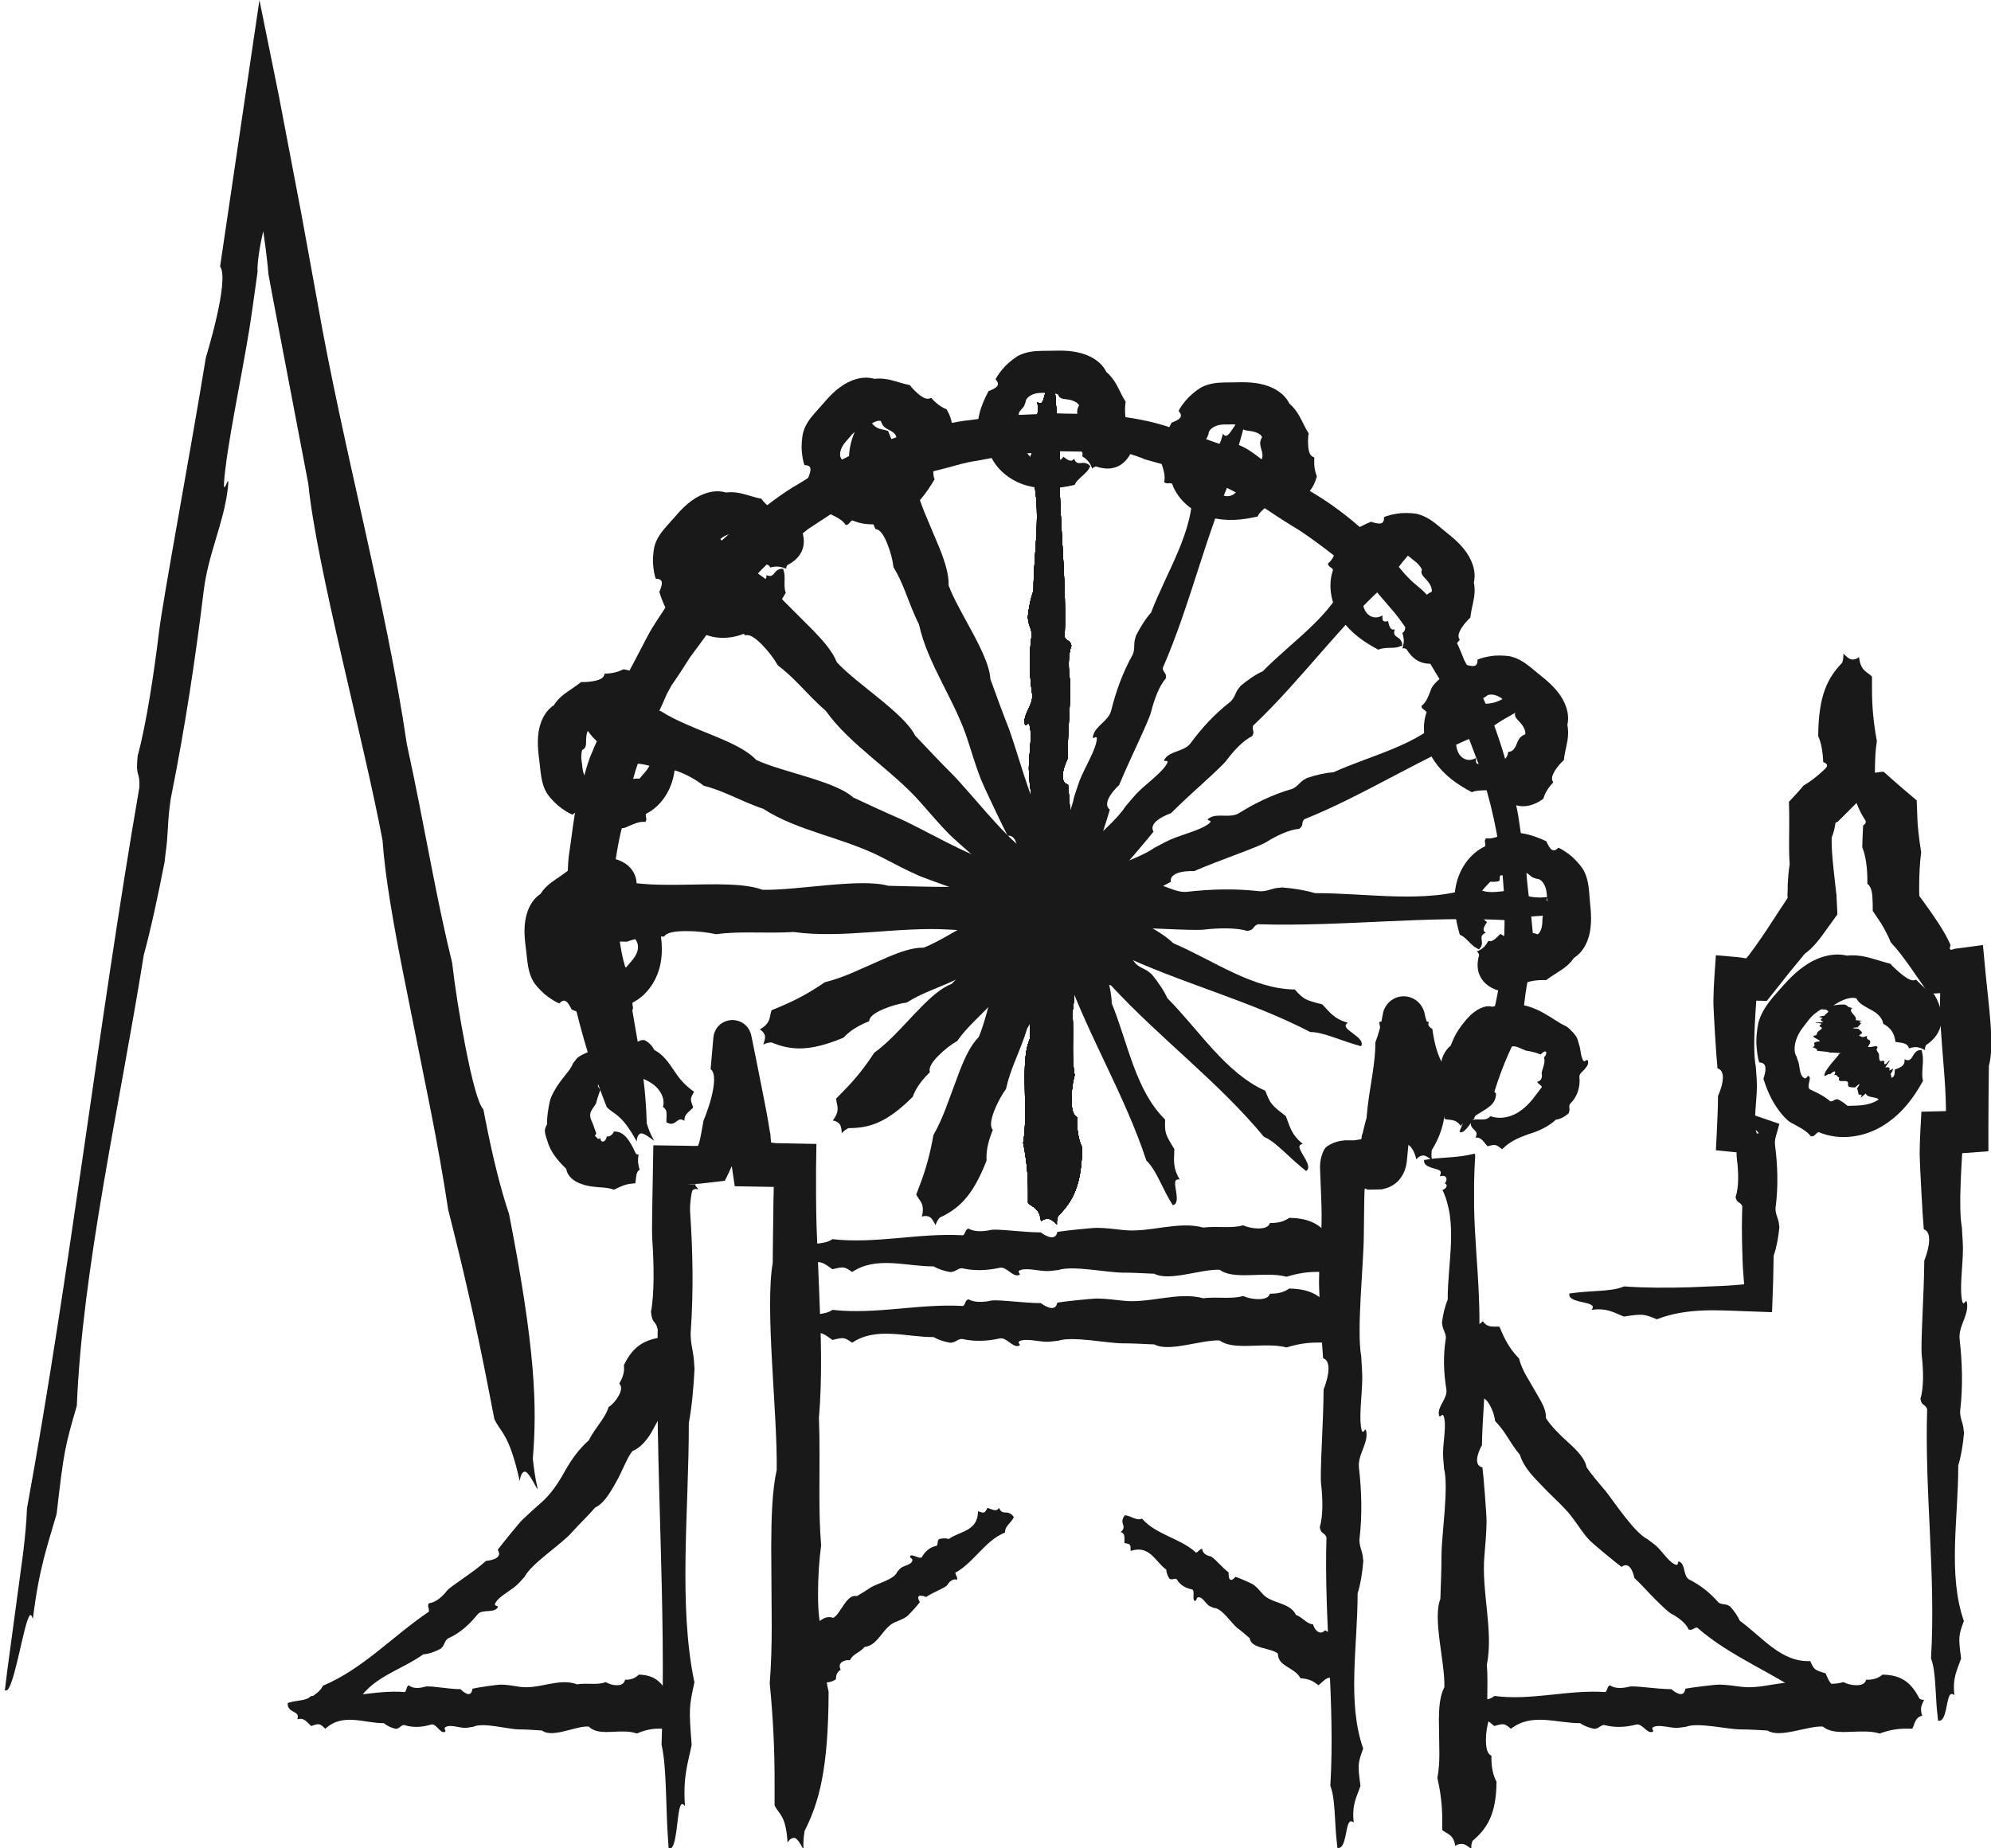 <?xml version="1.0" encoding="UTF-8"?>
<svg id="Layer_2" xmlns="http://www.w3.org/2000/svg" viewBox="0 0 159.93 148.5">
  <defs>
    <style>
      .cls-1 {
        fill: #191919;
      }
    </style>
  </defs>
  <g id="Illustrations">
    <g>
      <path class="cls-1" d="M53.54,107.06c-.05.17-.16.26-.27.36-1.36.21-2.37.6-3.16,2.28.07.42-.04.89-.31,1.36l-.06.11c.24.24.17.59-.06,1-.21.37-.5.69-.8.89-.12.43-.36.78-.62,1.17-.34.49-.7.96-.97,1.5-.76.67-1.38,1.52-1.91,2.46-.52.95-1.13,1.87-1.93,2.56-.49.42-.96.86-1.46,1.33-.31.29-1.72,2.05-2.01,2.44.52.8-.94.89-.94.89-1.06.97-2.81,2-3.13,2.39-.36.47-.92.97-1.45,1.01-.19.27.06.4-.02.69-2.86,1.92-5.29,4.6-8.5,5.94-.11.23-.25.39-.44.55-.42.36-.94.65-1.37.99l-.23.19c.04.09.08.17.15.23.38.3,1.01-.07,1.29.14.08.06.11.19.12.3.6-.51,1.08-.31,1.65-.28.69-.66.75-.67,1.52-.62,1.05-2.15,3.53-2.7,5.37-4.02.46-.03.94-.21,1.4-.45l.09-.1c.2-.18.2-.42.38-.62.03-.03.09-.1.14-.12.98-.44,1.72-1.14,2.35-1.92.35-.44,1.25-.09,1.58-.51.24-.32-.46,0-.06-.54.39-.53,1.36-.96,1.83-1.5l.43-.47c.54-1.07,3.01-2.64,3.84-3.62.57-.64,1.24-1.26,1.83-1.95.63-.27,1.17-1.11,1.66-2.01.52-.88.86-1.94,1.33-2.52.6-.24,1.09-.8,1.48-1.42.33-.6.66-1.21,1.02-1.86.25-.44.54-.86.89-1.24.18-.9.37-1.73.79-2.6l.23-.5c-.2-.35-.75-.59-.55-1.29-.18.02-.39-.02-.55-.09-.22-.1-.38-.31-.55-.52Z"/>
      <path class="cls-1" d="M117.85,106.46c.1.15.1.3.09.44-.76,1.1-1.1,2.21-.26,4.15.42.22.8.6,1.08,1.12l.07.12c.34-.07.62.2.86.64.22.4.36.85.41,1.25.33.35.62.7.89,1.13.35.54.68,1.09,1.1,1.58.33,1.08,1.18,1.87,1.98,2.7.8.84,1.7,1.58,2.34,2.49.41.55.77,1.15,1.27,1.67.32.33,2.16,1.85,2.57,2.14.78-.57,1.03.89,1.03.89.56.51,1.15,1.2,1.71,1.75.56.55,1.03,1.01,1.27,1.13.55.29,1.17.76,1.38,1.26.33.12.39-.16.69-.15,2.73,2.4,6.23,3.65,9.08,5.76.25-.01.47.02.72.1.54.17,1.08.45,1.63.6l.3.08c.04-.08.08-.17.09-.26.01-.47-.64-.78-.62-1.12,0-.1.1-.2.18-.27-.73-.22-.83-.72-1.07-1.22-.89-.25-.93-.3-1.23-.98-2.35.11-3.88-1.96-5.65-3.23-.18-.4-.47-.82-.81-1.18l-.11-.05c-.22-.14-.45-.07-.68-.18-.04-.02-.12-.05-.15-.1-.68-.78-1.45-1.37-2.32-1.81-.49-.26-.3-1.17-.74-1.41-.33-.19.04.45-.51.14-.55-.32-1.05-1.21-1.62-1.61l-.49-.37c-1.03-.51-2.58-2.86-3.31-3.8-.52-.63-1.1-1.27-1.58-1.98-.1-.65-.73-1.32-1.45-1.97-.73-.65-1.43-1.37-1.81-1.97.03-.63-.31-1.22-.65-1.8-.32-.55-.64-1.1-.98-1.69-.22-.41-.42-.84-.53-1.3-.59-.6-1.01-1.26-1.37-2.08l-.2-.47c-.39-.07-.95.15-1.34-.45-.11.13-.29.25-.45.31-.23.08-.5.05-.78,0Z"/>
      <path class="cls-1" d="M64.54,148.5c-.03-.56.03-.97.09-1.39,1.15-2.29,1.91-4.9,1.93-11.18-.27-1.14-.41-2.68-.41-4.49v-.42c-.33-.3-.44-1.43-.44-2.96,0-1.4.1-2.79.25-3.89-.12-1.41-.14-2.8-.14-4.34,0-1.95.04-3.91-.04-5.87.28-3.26.17-6.72.02-10.22-.07-1.75-.14-3.51-.21-5.25-.02-.87-.04-1.74-.04-2.61,0-.64,0-1.28,0-1.91.01-.69.02-1.38.03-2.06h-.02c-1.03-.02-2.06-.04-3.11-.06l-.44-.02h-.11s-.13,0,.04,0h.31c.08,0,0,0,0,0l-.31-.03c-.02-.17-.03-.34-.05-.51v-.13s-.05-.23-.05-.23c-.04-.25-.08-.49-.12-.74-.11-.69-.53-2.82-.96-4.96-.11-.54-.22-1.07-.32-1.59l-.08-.38c-.01-.09-.1-.42-.25-.63-.15-.23-.38-.42-.62-.53-.49-.22-1.01-.19-1.48.09-.23.14-.43.36-.54.6-.06.11-.1.24-.13.34l-.03.17v.03s-.02.18-.02.18c-.01.12-.02.24-.03.35-.08.91-.15,1.65-.18,2.04.43.32.3,1.36.05,2.32-.25.95-.62,1.82-.62,1.82-.04.24-.08.49-.13.74-.04.19-.07.38-.11.57-.06.25-.1.5-.21.73.02,0,.05,0,.09-.01h0s.02,0,0,0h-.3s-.27,0-.27,0h-.1s-.19-.01-.19-.01c-.95-.01-1.89-.03-2.81-.04-.03,1.94-.07,3.75-.09,5.23-.02,1.11-.02,1.97.01,2.42.13,1.86.17,4.29-.11,5.73.1,1.02.36.64.54,1.4-.21,11.16.71,22.35.31,33.37.14.67.22,1.29.27,2.09.12,1.73.12,3.63.24,5.35l.06.93c.09,0,.19,0,.28-.12.43-.64.4-2.94.71-3.41.09-.13.22-.03.32.1-.17-2.39.24-3.43.54-4.92-.23-2.88-.21-3.06.22-5.02-1.31-6.23-.44-13.81-.45-20.83.23-1.23.38-2.76.46-4.35l-.03-.4c-.03-.84-.22-1.29-.27-2.09,0-.13-.03-.4,0-.58.22-3.26.16-6.39-.05-9.45-.03-.37,0-.74.04-1.09.04-.32.11-.82.19-.77.15-.13.33-.07.37-.05.02.01.03.02.03,0,0-.04-.04-.12-.13-.2-.04-.04-.08-.09-.09-.13,0-.02,0-.04.01-.06h.02s.01-.02.01-.02c.01,0-.13,0-.2,0-.15,0-.32,0-.5-.01.1,0,.2,0,.31-.01.22,0,.44-.01.67-.02h.35s.18,0,.18,0h.09s-.63,0-.63,0c.66-.08,1.35-.16,2.06-.24.23-.43.42-.86.63-1.33.15-.52.29-1.07.4-1.63l.22-1.06c.06-.33.12-.65.18-.97.11-.64.21-1.25.26-1.8l.21-1.97c0-.34.03-.73.07-1.16.02-.21.04-.44.06-.67.01-.12.02-.23.04-.35v-.09s.01-.05.01-.05v-.02s0-.01,0-.01h0c-.64-.09,1.44.17-1.44-.2-.07,0-.06-.03-.05-.01,0,.02,0,.01,0,0,0,0,0,0,0,0h-.03s0,.01,0,.01h0c.31-.05-2.71.45-1.43.24h0s0,.03,0,.03c.02.13.04.25.07.38.04.26.09.53.13.8.08.54.17,1.11.26,1.69.16,1.16.32,2.37.49,3.56.09.68.18,1.35.27,2,.15,1.05.3,2.07.45,3.05,1.25.02,2.43.04,3.5.06h.11s.02,0,.02,0h-.05s-.1,0-.1,0h-.4s-.1,0-.1,0c-.02,0,0,0,0,0h.01s.03,0,.03,0c.03,0,.07,0,.1,0,0,0,0,0,.01,0v.28c-.02.56-.03,1.13-.03,1.71-.02,1.36-.04,2.74-.05,4.11-.64,3.73.39,12.03.32,16.64-.37,1.65-.43,3.88-.44,6.12.01,2.09.03,4.19.04,6.42,0,1.54-.04,3.07-.16,4.6.26,2.67.4,5.19.39,8.13v1.67c.32.72.92.76,1.04,3,.15-.27.36-.39.54-.38.24.02.48.45.72.89Z"/>
      <path class="cls-1" d="M118.19,148.5c-.03-.24.03-.41.09-.59,1.15-.98,1.91-2.09,1.93-4.76-.27-.48-.41-1.14-.41-1.91v-.18c-.33-.13-.44-.61-.44-1.26,0-.59.1-1.19.25-1.66-.12-.6-.14-1.19-.14-1.85,0-.83.04-1.66-.04-2.5.56-2.78-.45-5.9-.19-8.81.07-.89.16-1.78.17-2.73,0-.59-.24-3.69-.33-4.35-.95-.22-.04-1.79-.04-1.79.02-1.98.31-4.75.2-5.43-.13-.79-.17-1.83.11-2.44-.1-.43-.36-.27-.54-.59.1-2.38-.07-4.76-.23-7.13-.08-1.19-.15-2.37-.17-3.55v-.89s0-1,0-1c.01-.74.04-1.48.09-2.28l-.06-.11c-.4.1-.73.16-1.1.21-.92.12-1.85.12-2.55.24l-.4.06c0,.09,0,.19.05.28.26.43,1.31.4,1.29.71.02.09-.04.22-.08.32.53-.15.64.19.47.48l-.06.09c.23.11.21.37-.22.55.04-.02.08.08.12.17l.1.25c.07.17.12.34.17.52.1.35.18.7.23,1.07.1.72.12,1.47.09,2.23-.05,1.51-.27,3.07-.26,4.56-.23.52-.38,1.18-.46,1.85l.03.17c.03.36.22.55.27.89,0,.06.03.17,0,.25-.22,1.39-.16,2.72.05,4.03.12.74-.71,1.35-.6,2.03.08.51.31-.45.45.4s-.19,2.18-.1,3.13l.07.84c.38,1.5-.2,5.27-.21,6.94,0,1.13-.05,2.32-.09,3.51-.64,1.59.39,5.13.32,7.09-.37.7-.43,1.65-.44,2.6.01.89.03,1.79.04,2.74,0,.65-.04,1.31-.16,1.96.26,1.14.4,2.21.39,3.46v.71c.32.31.92.32,1.04,1.28.15-.11.36-.17.54-.16.24,0,.48.19.72.38Z"/>
      <path class="cls-1" d="M115.04,93.25c-.08-.33-.06-.58-.03-.84.93-1.53,1.44-3.18.89-6.9-.37-.63-.65-1.52-.81-2.6l-.04-.25c-.18-.06-.32-.26-.43-.55-.06-.15-.11-.32-.15-.51l-.02-.07-.03-.16c-.02-.08-.04-.15-.08-.24-.13-.34-.44-.74-.91-.94-.46-.21-1.03-.19-1.48.06-.47.25-.74.7-.84,1.06-.05.27-.1.53-.15.79-.04.2-.09.4-.14.59-.1.38-.22.74-.34,1.06,0,.85-.1,1.68-.24,2.59-.18,1.16-.38,2.3-.47,3.48-.07.24-.13.47-.19.72-.06.22-.13.57-.14.55-.05.13-.07.24-.08.38,0,.09-.09.07-.14.08l-.19.03-.11.02h-.06s-.03.02-.03.02h-.78s-.1.01-.1.01c-.43.03-.79.16-1.08.31-.14.09-.26.13-.4.28-.14.16-.17.29-.24.45-.12.31-.2.69-.2,1.12.03.76.06,1.53.09,2.29.05,1.05.06,2.09,0,3.11-.07,1.25-.16,2.5-.17,3.83,0,.83.24,5.19.33,6.11.95.31.04,2.51.04,2.51-.02,2.78-.31,6.67-.2,7.62.13,1.11.17,2.56-.11,3.43.1.61.36.38.54.83-.21,6.67.71,13.37.31,19.95.14.4.22.77.27,1.25.12,1.03.12,2.17.24,3.2l.06.56c.09,0,.19,0,.28-.07.43-.38.4-1.76.71-2.04.09-.08.22-.02.32.06-.17-1.43.24-2.05.54-2.94-.23-1.72-.21-1.83.22-3-1.31-3.73-.44-8.26-.45-12.46.23-.73.38-1.65.46-2.6l-.03-.24c-.03-.5-.22-.77-.27-1.25,0-.08-.03-.24,0-.35.22-1.95.16-3.82-.05-5.65-.12-1.03.71-1.9.6-2.85-.08-.72-.31.63-.45-.56s.19-3.07.1-4.39l-.07-1.17c-.38-2.1.2-7.4.21-9.74.01-.79.02-1.61.03-2.43,0-.39.02-.78.03-1.18l.03-.13c.16.03.22.11.23.1h0s-.21,0-.21,0h-.8s.31,0,.31,0c.21,0,.42,0,.63-.01.21,0,.43,0,.64-.01h.16s.08,0,.08,0h-.32s-.34,0-.34,0h-.08s-.04,0-.04,0h-.02s.08,0,.08,0h.65s.32-.01.32-.01c.03,0,.02,0,.03,0h.04s.07-.02.07-.02c.4-.08.74-.24.99-.44.12-.08.3-.25.39-.38.1-.13.19-.28.28-.44.17-.33.27-.76.3-1.22.04-.44.08-.88.13-1.32.03-.49.06-.97.08-1.44.05-.89.12-1.71.24-2.39.51-.92.77-2.23.97-3.55.08-.62.17-1.24.26-1.87l.03-.24.02-.12v-.03s0,0,0,0l-1.88-.28h-.02s-.04-.01-.06-.02c-.1-.05.05-.04-.14.02h-.02s-1.86.29-1.86.29h0s0,.01,0,.01v.03s.02.06.02.06l.02.12.04.24.08.49c.13.91.24,1.82.25,2.74.5,1.54.87,3.01,1.13,4.74l.15.99c.39.38.99.31,1.3,1.62.12-.18.32-.29.5-.31.24-.03.51.19.79.41Z"/>
      <path class="cls-1" d="M107.5,99.87c-.18.03-.31-.03-.44-.09-.72-1.15-1.54-1.91-3.51-1.93-.36.27-.84.41-1.41.41h-.13c-.1.33-.45.44-.93.44-.44,0-.88-.1-1.22-.25-.44.12-.88.14-1.36.14-.61,0-1.23-.04-1.84.04-2.05-.56-4.36.45-6.5.19-.66-.07-1.31-.16-2.02-.17-.44,0-2.73.24-3.21.33-.17.95-1.32.04-1.32.04-1.46-.01-3.51-.31-4.01-.2-.58.13-1.35.17-1.8-.11-.32.1-.2.36-.44.54-3.51-.21-7.03.71-10.49.31-.21.14-.41.22-.66.27-.54.12-1.14.12-1.68.24l-.29.06c0,.1,0,.19.04.28.2.43.92.4,1.07.71.04.09.01.22-.03.32.75-.17,1.08.24,1.55.54.91-.23.96-.21,1.58.22,1.96-1.31,4.34-.44,6.55-.45.39.23.87.38,1.37.46l.12-.03c.26-.03.41-.22.66-.27.04,0,.13-.03.18,0,1.02.22,2.01.16,2.97-.05.54-.12,1,.71,1.5.6.38-.08-.33-.31.29-.45s1.61.19,2.31.1l.62-.07c1.11-.38,3.89.2,5.12.21.83,0,1.71.05,2.59.09,1.17.64,3.78-.39,5.23-.32.52.37,1.22.43,1.92.44.66,0,1.32-.05,2.02-.04.48,0,.97.04,1.45.16.84-.26,1.63-.4,2.56-.39h.53c.23-.32.24-.92.94-1.04-.08-.15-.12-.36-.12-.54,0-.24.14-.48.28-.72Z"/>
      <path class="cls-1" d="M107.5,105.55c-.18.03-.31-.03-.44-.09-.72-1.15-1.54-1.91-3.51-1.93-.36.27-.84.41-1.41.41h-.13c-.1.33-.45.44-.93.44-.44,0-.88-.1-1.22-.25-.44.12-.88.14-1.36.14-.61,0-1.23-.04-1.84.04-2.05-.56-4.36.45-6.5.19-.66-.07-1.31-.16-2.02-.17-.44,0-2.73.24-3.21.33-.17.95-1.32.04-1.32.04-1.46-.01-3.51-.31-4.01-.2-.58.13-1.35.17-1.8-.11-.32.1-.2.36-.44.54-3.51-.21-7.03.71-10.49.31-.21.14-.41.22-.66.27-.54.12-1.14.12-1.68.24l-.29.06c0,.1,0,.19.04.28.2.43.92.4,1.07.71.04.09.01.22-.03.32.75-.17,1.08.24,1.55.54.91-.23.96-.21,1.58.22,1.96-1.31,4.34-.44,6.55-.45.39.23.87.38,1.37.46l.12-.03c.26-.03.41-.22.66-.27.04,0,.13-.03.18,0,1.02.22,2.01.16,2.97-.05.54-.12,1,.71,1.5.6.38-.08-.33-.31.29-.45s1.61.19,2.31.1l.62-.07c1.11-.38,3.89.2,5.12.21.83,0,1.71.05,2.59.09,1.17.64,3.78-.39,5.23-.32.52.37,1.22.43,1.92.44.66,0,1.32-.05,2.02-.04.48,0,.97.04,1.45.16.84-.26,1.63-.4,2.56-.39h.53c.23-.32.24-.92.94-1.04-.08-.15-.12-.36-.12-.54,0-.24.14-.48.28-.72Z"/>
      <path class="cls-1" d="M64.4,134.4c.05-.07.14-.06.23-.05.95.73,1.72,1.11,2.52.57-.01-.32.1-.57.33-.73l.05-.04c-.15-.29-.08-.49.11-.62.18-.12.41-.17.63-.14.11-.22.27-.37.46-.5.25-.17.51-.31.71-.56,1.14-.13,1.47-1.6,2.47-2,.3-.13.62-.24.9-.43.18-.12.94-.97,1.08-1.18-.49-.82.5-.41.5-.41.59-.4,1.57-.74,1.71-.97.16-.27.44-.52.78-.42.07-.17-.13-.35-.14-.56,1.51-.83,2.38-2.58,3.99-3.23,0-.17.04-.29.1-.41.15-.25.38-.43.53-.68l.08-.14c-.06-.08-.11-.16-.18-.21-.33-.29-.6-.06-.84-.27-.07-.06-.13-.17-.17-.27-.2.35-.57.12-.93,0-.23.45-.26.45-.76.27-.01,1.63-1.47,1.59-2.34,2.23-.29-.08-.56-.06-.81.02l-.03.06c-.09.1-.04.29-.1.41-.01.02-.03.06-.07.06-.53.12-.89.44-1.15.89-.15.25-.81-.3-.95-.06-.1.17.31.16.14.45s-.75.31-.97.58l-.21.23c-.22.62-1.66.94-2.16,1.28-.34.23-.71.45-1.08.67-.84-.19-1.27,1.39-1.89,1.75-.42-.15-.74,0-1.02.19-.26.18-.5.41-.78.61-.19.13-.41.24-.67.28-.18.45-.41.79-.79,1.05l-.21.15c.1.33.45.82.23,1.11.12.1.26.26.36.41.14.2.22.43.31.66Z"/>
      <path class="cls-1" d="M107.69,133.85c-.09-.03-.1-.11-.12-.2.38-1.14.5-1.99-.27-2.56-.3.11-.57.09-.8-.07l-.05-.04c-.23.24-.44.23-.63.09-.17-.13-.29-.33-.34-.55-.24-.03-.43-.14-.62-.28-.24-.18-.46-.38-.76-.49-.49-1.04-1.99-.88-2.69-1.7-.22-.24-.43-.51-.7-.71-.17-.13-1.22-.58-1.47-.65-.62.72-.55-.35-.55-.35-.57-.43-1.21-1.25-1.47-1.3-.31-.06-.63-.24-.65-.6-.19,0-.29.23-.49.31-1.27-1.17-3.2-1.42-4.34-2.73-.17.05-.29.06-.42.03-.29-.06-.52-.22-.81-.28l-.15-.03c-.06.08-.11.15-.15.23-.17.41.14.58.01.88-.03.08-.12.18-.2.25.39.08.29.5.3.88.49.07.5.1.5.63,1.54-.51,1.98.88,2.86,1.5.02.3.13.55.28.76h.07c.12.07.29-.05.42-.02.02,0,.07.01.08.05.28.47.71.7,1.21.8.29.06-.02.86.24.92.2.04.05-.35.38-.28.33.07.53.61.86.73l.28.12c.66,0,1.43,1.27,1.91,1.63.33.24.65.52.98.81.09.85,1.73.76,2.26,1.23,0,.44.23.7.51.9.26.19.55.34.82.54.19.14.36.31.48.54.49.03.88.14,1.24.41l.21.15c.28-.2.64-.69.98-.58.05-.15.16-.33.27-.47.14-.19.33-.35.53-.5Z"/>
      <path class="cls-1" d="M54.14,136.57c-.13.03-.22-.03-.31-.09-.52-1.15-1.1-1.91-2.52-1.93-.26.27-.61.41-1.01.41h-.09c-.07.33-.32.44-.67.44-.31,0-.63-.1-.88-.25-.32.12-.63.14-.98.14-.44,0-.88-.04-1.32.04-1.47-.56-3.12.45-4.66.19-.47-.07-.94-.16-1.45-.17-.31,0-1.96.24-2.3.33-.12.95-.95.04-.95.04-1.05-.01-2.51-.31-2.87-.2-.42.13-.97.17-1.29-.11-.23.1-.14.36-.31.54-2.52-.21-5.04.71-7.53.31-.15.14-.29.22-.47.27-.39.12-.82.12-1.21.24l-.21.06c0,.09,0,.19.03.28.15.43.66.4.77.71.03.09,0,.22-.02.32.54-.17.77.24,1.11.54.65-.23.69-.21,1.13.22,1.41-1.31,3.12-.44,4.7-.45.28.23.62.38.98.46l.09-.03c.19-.03.29-.22.47-.27.03,0,.09-.03.13,0,.73.22,1.44.16,2.13-.05.39-.12.72.71,1.07.6.27-.08-.24-.31.21-.45.45-.14,1.16.19,1.66.1l.44-.07c.79-.38,2.79.2,3.67.21.6,0,1.23.05,1.86.09.84.64,2.71-.39,3.75-.32.37.37.88.43,1.38.44.47,0,.95-.05,1.45-.04.35,0,.69.04,1.04.16.6-.26,1.17-.4,1.83-.39h.38c.16-.32.17-.92.68-1.04-.06-.15-.09-.36-.09-.54,0-.24.1-.48.2-.72Z"/>
      <path class="cls-1" d="M154.56,136.57c-.15.03-.26-.03-.37-.09-.61-1.15-1.31-1.91-2.98-1.93-.3.27-.72.41-1.2.41h-.11c-.08.33-.38.44-.79.44-.37,0-.74-.1-1.04-.25-.38.12-.75.14-1.16.14-.52,0-1.04-.04-1.57.04-1.74-.56-3.7.45-5.52.19-.56-.07-1.11-.16-1.71-.17-.37,0-2.31.24-2.73.33-.14.95-1.12.04-1.12.04-1.24-.01-2.98-.31-3.4-.2-.5.13-1.14.17-1.53-.11-.27.1-.17.36-.37.54-2.98-.21-5.96.71-8.91.31-.18.14-.34.22-.56.27-.46.12-.97.12-1.43.24l-.25.06c0,.09,0,.19.03.28.17.43.78.4.91.71.03.09,0,.22-.03.32.64-.17.92.24,1.31.54.77-.23.82-.21,1.34.22,1.66-1.31,3.69-.44,5.56-.45.33.23.74.38,1.16.46l.11-.03c.22-.03.34-.22.56-.27.04,0,.11-.03.15,0,.87.22,1.71.16,2.52-.05.46-.12.85.71,1.27.6.32-.08-.28-.31.25-.45s1.37.19,1.96.1l.52-.07c.94-.38,3.3.2,4.35.21.71,0,1.45.05,2.2.09.99.64,3.21-.39,4.44-.32.44.37,1.04.43,1.63.44.56,0,1.12-.05,1.71-.04.41,0,.82.04,1.23.16.71-.26,1.39-.4,2.17-.39h.45c.19-.32.2-.92.8-1.04-.07-.15-.1-.36-.1-.54,0-.24.12-.48.24-.72Z"/>
      <path class="cls-1" d="M43.18,119.59c-.22-.96-.3-1.69-.38-2.41.35-4.18.21-8.81-1.91-19.64-.65-1.91-1.31-4.55-1.92-7.67l-.14-.73c-.43-.46-.92-2.38-1.44-5.02-.47-2.41-.85-4.83-1.07-6.76-.59-2.4-1.09-4.81-1.61-7.46-.66-3.37-1.29-6.74-2.03-10.11-1.67-11.36-5.14-23.8-7.2-35.62-.43-2.35-.85-4.7-1.29-7.08-.59-3.08-1.18-6.21-1.8-9.44-.21-1.06-.67-3.32-1.55-7.64-.92,6.25-2.69,18.18-3.16,21.4.79,1.08-1.14,7.3-1.14,7.3-1.32,8.07-3.43,19.3-3.77,22.08-.39,3.25-1.03,7.47-1.71,9.93-.19,1.79.18,1.16.14,2.51-3.33,19.33-5.55,38.89-9.03,57.95-.05,1.18-.15,2.27-.32,3.67-.41,3.01-.85,6.32-1.26,9.33l-.2,1.63c.09.02.19.04.31-.16.6-1.05,1.21-5.04,1.65-5.8.12-.21.22-.02.29.23.51-4.18,1.19-5.92,1.91-8.45.58-5.04.65-5.34,1.62-8.68.45-11.03,3.43-24.04,5.38-36.22.57-2.09,1.14-4.74,1.67-7.47l.08-.7c.21-1.46.15-2.27.32-3.66.03-.23.08-.7.15-1,1.12-5.61,1.94-11.07,2.59-16.41.37-3.02,1.59-5.39,1.93-8.17.25-2.09-.6,1.79-.18-1.69.42-3.48,1.62-8.87,2.15-12.72l.43-3.07c-.06-.71.25-2.46.46-3.26.15,1.04.27,1.97.33,2.57.03.26.05.51.07.74v.07c.03.14.06.29.08.43.05.28.1.55.15.82.1.53.2,1.03.28,1.48.87,4.58,1.79,9.39,2.71,14.21.64,6.55,4.47,20.68,5.96,28.63.2,2.92.89,6.78,1.65,10.63.72,3.6,1.45,7.22,2.22,11.07.52,2.65,1,5.3,1.4,7.96,1.16,4.56,2.16,8.88,3.15,13.94l.56,2.89c.57,1.18,1.17,1.13,2.04,4.98.06-.49.22-.75.4-.76.24-.02.62.69,1,1.39Z"/>
      <path class="cls-1" d="M52.56,91.68c-.31-.55-.48-.98-.61-1.43-.04-1.41-.14-2.82-.42-4.69-.27-1.87-.77-4.19-1.19-7.51-.41-1.17-.71-2.82-.7-4.78l.02-.45c-.31-.33-.37-1.56-.29-3.23.23-1.5.49-3,.9-4.13.28-1.49.51-3.01,1.14-4.56.36-1,.68-2.01,1.17-2.95l.66-1.45.32-.73.38-.7c.51-.73,1-1.48,1.48-2.25.54-.73,1.09-1.46,1.62-2.22.5-.78,1.16-1.44,1.74-2.18l.89-1.1.99-1.01c1.28-1.41,2.77-2.62,4.26-3.81.8-.52,1.59-1.04,2.38-1.56.8-.5,1.68-.85,2.51-1.26,1.01-.53,2.12-.82,3.2-1.22,1.07-.43,2.23-.64,3.39-.96.37-.1,1.1-.34,2.07-.48.48-.09,1.01-.19,1.57-.29.28-.05.56-.11.85-.16.29-.04.59-.05.88-.08.59-.05,1.19-.1,1.76-.15.57-.05,1.12-.11,1.62-.08,1.01.01,1.82.02,2.24.03.16-.22.54-.34,1-.34.46.03,1.02.14,1.54.28.53.14,1.03.3,1.4.43.18.07.33.12.44.16.1.05.16.08.16.08.61.17,1.26.35,1.92.53.66.19,1.34.35,1.98.64,1.3.54,2.64,1.01,3.77,1.68.58.31,1.13.6,1.65.88.51.28.95.62,1.37.88.82.54,1.48.93,1.85,1.16.84.57,1.79,1.26,2.66,1.95.81.77,1.53,1.54,2.01,2.18.88.69.74.25,1.43.74l1.5,1.75c.48.6.9,1.25,1.36,1.86.96,1.21,1.67,2.58,2.49,3.89.41.65.69,1.38,1.05,2.06.32.7.73,1.36.97,2.1.53,1.45,1.16,2.87,1.5,4.38,1.67,5.94,1.95,12.36.39,18.31-.02.76-.12,1.45-.32,2.33-.41,1.9-1.17,3.9-1.88,5.72l-.4.98c.08.05.17.09.3,0,.73-.45,1.75-2.9,2.21-3.31.13-.11.22.04.26.23.82-2.67,1.47-3.73,2.18-5.37.26-1.69.33-2.59.47-3.34.13-.76.33-1.36.63-2.51-.09-.93-.18-1.88-.27-2.85-.09-.96-.25-1.94-.34-2.93-.04-.49-.09-.99-.13-1.49-.08-.5-.16-1-.24-1.5-.18-1-.26-2.03-.49-3.04-.76-4.08-2.17-8.18-4.2-11.78-.26-.68-.59-1.44-.98-2.23-.44-.75-.94-1.54-1.46-2.33l-.3-.37c-.6-.8-1.15-1.04-1.79-1.73-.11-.11-.33-.34-.46-.51-2.44-2.97-5.36-5.42-8.6-7.06-.45-.24-.84-.55-1.23-.82-.4-.27-.77-.55-1.14-.84-.75-.55-1.47-1.2-2.39-1.47-1.37-.44,1.06.73-1.21.02-.57-.18-1.2-.41-1.87-.68-.69-.21-1.43-.43-2.17-.66-1.48-.52-3.06-.77-4.36-.94l-1.16-.15-1.17-.03c-.53.02-1.15.02-1.84,0-.35,0-.71-.04-1.1-.02-.38.02-.78.04-1.19.07-.82.04-1.69.07-2.59.11-.89.12-1.81.25-2.74.37-.93.09-1.84.31-2.74.53-.89.23-1.79.37-2.59.66-1.61.58-3.1,1.01-4.12,1.59-.71.35-1.43.71-2.15,1.07-.72.37-1.39.84-2.1,1.26-1.44.81-2.72,1.88-4.06,2.88-.97.57-2.04,1.59-3.24,2.71-.55.61-1.11,1.29-1.68,1.98-.28.35-.57.7-.86,1.06-.25.39-.51.77-.77,1.16-.5.79-1.05,1.55-1.49,2.37-.43.82-.85,1.63-1.26,2.41-.44.76-.71,1.58-1.05,2.3-.32.73-.63,1.42-.91,2.04-.5.85-.98,1.91-1.45,3.07-.43,1.17-.72,2.48-1.06,3.77-.28,1.22-.38,2.47-.58,3.73-.11.63-.13,1.27-.15,1.92-.03.65-.06,1.3-.09,1.97-.11,1.83-.03,3.66.03,5.49.6,3.16,1.36,6.06,2.5,9.36.23.62.45,1.25.7,1.86.64.66,1.16.49,2.41,2.77,0-.35.12-.57.28-.64.22-.09.66.24,1.09.56Z"/>
      <path class="cls-1" d="M84.9,98.38c-.03-.27.03-.48.09-.68,1.15-1.14,1.91-2.43,1.93-5.52-.27-.56-.41-1.31-.41-2.21v-.21c-.33-.15-.44-.7-.44-1.45,0-.69.1-1.37.25-1.92-.12-.69-.14-1.38-.14-2.13,0-.96.04-1.92-.04-2.88.56-3.21-.45-6.81-.19-10.17.07-1.03.16-2.05.17-3.15,0-.69-.24-4.26-.33-5.02-.95-.26-.04-2.06-.04-2.06.01-2.29.31-5.48.2-6.27-.13-.92-.17-2.11.11-2.82-.1-.5-.36-.32-.54-.69.21-5.49-.71-11-.31-16.41-.14-.33-.22-.64-.27-1.03-.12-.85-.12-1.79-.24-2.64l-.06-.46c-.1,0-.19,0-.28.05-.43.31-.4,1.44-.71,1.67-.09.06-.22.01-.32-.06.17,1.18-.24,1.69-.54,2.41.23,1.42.21,1.51-.22,2.47,1.31,3.08.44,6.8.45,10.26-.23.6-.38,1.36-.46,2.14l.03.2c.03.41.22.64.27,1.03,0,.07.03.2,0,.28-.22,1.6-.16,3.15.05,4.65.12.85-.71,1.56-.6,2.34.08.59.31-.52.45.46.14.98-.19,2.52-.1,3.61l.07.97c.38,1.73-.2,6.09-.21,8.02,0,1.31-.05,2.68-.09,4.05-.64,1.84.39,5.92.32,8.19-.37.82-.43,1.91-.44,3.01.01,1.03.03,2.06.04,3.16,0,.76-.04,1.51-.16,2.26.26,1.31.4,2.55.39,4v.82c.32.35.92.36,1.04,1.47.15-.13.36-.2.54-.2.24,0,.48.22.72.43Z"/>
      <path class="cls-1" d="M84.9,98.38c-.03-.27.03-.48.09-.68,1.15-1.14,1.91-2.43,1.93-5.52-.27-.56-.41-1.31-.41-2.21v-.21c-.33-.15-.44-.7-.44-1.45,0-.69.1-1.37.25-1.92-.12-.69-.14-1.38-.14-2.13,0-.96.04-1.92-.04-2.88.56-3.21-.45-6.81-.19-10.17.07-1.03.16-2.05.17-3.15,0-.69-.24-4.26-.33-5.02-.95-.26-.04-2.06-.04-2.06.01-2.29.31-5.48.2-6.27-.13-.92-.17-2.11.11-2.82-.1-.5-.36-.32-.54-.69.21-5.49-.71-11-.31-16.41-.14-.33-.22-.64-.27-1.03-.12-.85-.12-1.79-.24-2.64l-.06-.46c-.1,0-.19,0-.28.05-.43.31-.4,1.44-.71,1.67-.09.06-.22.01-.32-.06.17,1.18-.24,1.69-.54,2.41.23,1.42.21,1.51-.22,2.47,1.31,3.08.44,6.8.45,10.26-.23.6-.38,1.36-.46,2.14l.03.2c.03.41.22.64.27,1.03,0,.07.03.2,0,.28-.22,1.6-.16,3.15.05,4.65.12.85-.71,1.56-.6,2.34.08.59.31-.52.45.46.14.98-.19,2.52-.1,3.61l.07.97c.38,1.73-.2,6.09-.21,8.02,0,1.31-.05,2.68-.09,4.05-.64,1.84.39,5.92.32,8.19-.37.82-.43,1.91-.44,3.01.01,1.03.03,2.06.04,3.16,0,.76-.04,1.51-.16,2.26.26,1.31.4,2.55.39,4v.82c.32.35.92.36,1.04,1.47.15-.13.36-.2.54-.2.24,0,.48.22.72.43Z"/>
      <path class="cls-1" d="M84.9,98.38c-.03-.27.03-.48.09-.68,1.15-1.14,1.91-2.43,1.93-5.52-.27-.56-.41-1.31-.41-2.21v-.21c-.33-.15-.44-.7-.44-1.45,0-.69.1-1.37.25-1.92-.12-.69-.14-1.38-.14-2.13,0-.96.04-1.92-.04-2.88.56-3.21-.45-6.81-.19-10.17.07-1.03.16-2.05.17-3.15,0-.69-.24-4.26-.33-5.02-.95-.26-.04-2.06-.04-2.06.01-2.29.31-5.48.2-6.27-.13-.92-.17-2.11.11-2.82-.1-.5-.36-.32-.54-.69.21-5.49-.71-11-.31-16.41-.14-.33-.22-.64-.27-1.03-.12-.85-.12-1.79-.24-2.64l-.06-.46c-.1,0-.19,0-.28.05-.43.31-.4,1.44-.71,1.67-.09.06-.22.01-.32-.06.17,1.18-.24,1.69-.54,2.41.23,1.42.21,1.51-.22,2.47,1.31,3.08.44,6.8.45,10.26-.23.6-.38,1.36-.46,2.14l.03.2c.03.41.22.64.27,1.03,0,.07.03.2,0,.28-.22,1.6-.16,3.15.05,4.65.12.85-.71,1.56-.6,2.34.08.59.31-.52.45.46.14.98-.19,2.52-.1,3.61l.07.97c.38,1.73-.2,6.09-.21,8.02,0,1.31-.05,2.68-.09,4.05-.64,1.84.39,5.92.32,8.19-.37.82-.43,1.91-.44,3.01.01,1.03.03,2.06.04,3.16,0,.76-.04,1.51-.16,2.26.26,1.31.4,2.55.39,4v.82c.32.35.92.36,1.04,1.47.15-.13.36-.2.54-.2.24,0,.48.22.72.43Z"/>
      <path class="cls-1" d="M67.61,91.06c.17-.21.35-.31.54-.42,1.6,0,3.02-.36,5.17-2.52.2-.58.62-1.22,1.24-1.84l.14-.14c-.13-.34.17-.81.69-1.33.48-.48,1.02-.9,1.5-1.17.4-.57.85-1.07,1.38-1.6.67-.67,1.36-1.32,1.96-2.06,2.62-1.87,4.39-5.11,6.89-7.29.76-.68,1.54-1.33,2.3-2.1.48-.48,2.77-3.17,3.24-3.77-.5-.85,1.4-1.48,1.4-1.48,1.59-1.6,4.01-3.64,4.48-4.27.54-.73,1.34-1.6,2.03-1.91.27-.42-.04-.47.09-.86,3.94-3.72,7.09-8.24,11.12-11.77.13-.33.29-.6.52-.91.5-.68,1.14-1.34,1.65-2.03l.27-.37c-.07-.07-.13-.14-.24-.15-.52-.08-1.28.74-1.67.68-.1-.02-.17-.14-.19-.26-.69.94-1.33,1.02-2.06,1.32-.81,1.16-.89,1.21-1.86,1.59-1.18,3.08-4.38,5.09-6.76,7.53-.58.26-1.21.69-1.8,1.19l-.12.16c-.27.31-.28.6-.52.91-.04.05-.12.16-.19.21-1.26.98-2.28,2.1-3.17,3.31-.5.68-1.59.6-2.05,1.23-.35.47.58-.15,0,.64s-1.88,1.65-2.56,2.48l-.62.73c-.93,1.48-4.35,4.15-5.68,5.49-.91.91-1.88,1.85-2.86,2.79-1.72.84-3.81,4.44-5.43,5.98-.82.32-1.63,1.04-2.39,1.81-.72.72-1.39,1.48-2.15,2.25-.53.53-1.07,1.04-1.68,1.48-.72,1.11-1.48,2.08-2.48,3.09l-.57.58c-.01.48.4.91-.28,1.77.2.01.39.12.52.25.17.17.19.49.21.81Z"/>
      <path class="cls-1" d="M84.9,98.38c-.03-.27.03-.48.09-.68,1.15-1.14,1.91-2.43,1.93-5.52-.27-.56-.41-1.31-.41-2.21v-.21c-.33-.15-.44-.7-.44-1.45,0-.69.1-1.37.25-1.92-.12-.69-.14-1.38-.14-2.13,0-.96.04-1.92-.04-2.88.56-3.21-.45-6.81-.19-10.17.07-1.03.16-2.05.17-3.15,0-.69-.24-4.26-.33-5.02-.95-.26-.04-2.06-.04-2.06.01-2.29.31-5.48.2-6.27-.13-.92-.17-2.11.11-2.82-.1-.5-.36-.32-.54-.69.21-5.49-.71-11-.31-16.41-.14-.33-.22-.64-.27-1.03-.12-.85-.12-1.79-.24-2.64l-.06-.46c-.1,0-.19,0-.28.05-.43.31-.4,1.44-.71,1.67-.09.06-.22.01-.32-.06.17,1.18-.24,1.69-.54,2.41.23,1.42.21,1.51-.22,2.47,1.31,3.08.44,6.8.45,10.26-.23.6-.38,1.36-.46,2.14l.03.2c.03.41.22.64.27,1.03,0,.07.03.2,0,.28-.22,1.6-.16,3.15.05,4.65.12.85-.71,1.56-.6,2.34.08.59.31-.52.45.46.14.98-.19,2.52-.1,3.61l.07.97c.38,1.73-.2,6.09-.21,8.02,0,1.31-.05,2.68-.09,4.05-.64,1.84.39,5.92.32,8.19-.37.82-.43,1.91-.44,3.01.01,1.03.03,2.06.04,3.16,0,.76-.04,1.51-.16,2.26.26,1.31.4,2.55.39,4v.82c.32.35.92.36,1.04,1.47.15-.13.36-.2.54-.2.24,0,.48.22.72.43Z"/>
      <path class="cls-1" d="M84.9,98.38c-.03-.27.03-.48.09-.68,1.15-1.14,1.91-2.43,1.93-5.52-.27-.56-.41-1.31-.41-2.21v-.21c-.33-.15-.44-.7-.44-1.45,0-.69.1-1.37.25-1.92-.12-.69-.14-1.38-.14-2.13,0-.96.04-1.92-.04-2.88.56-3.21-.45-6.81-.19-10.17.07-1.03.16-2.05.17-3.15,0-.69-.24-4.26-.33-5.02-.95-.26-.04-2.06-.04-2.06.01-2.29.31-5.48.2-6.27-.13-.92-.17-2.11.11-2.82-.1-.5-.36-.32-.54-.69.21-5.49-.71-11-.31-16.41-.14-.33-.22-.64-.27-1.03-.12-.85-.12-1.79-.24-2.64l-.06-.46c-.1,0-.19,0-.28.05-.43.31-.4,1.44-.71,1.67-.09.06-.22.01-.32-.06.17,1.18-.24,1.69-.54,2.41.23,1.42.21,1.51-.22,2.47,1.31,3.08.44,6.8.45,10.26-.23.6-.38,1.36-.46,2.14l.03.2c.03.41.22.64.27,1.03,0,.07.03.2,0,.28-.22,1.6-.16,3.15.05,4.65.12.85-.71,1.56-.6,2.34.08.59.31-.52.45.46.14.98-.19,2.52-.1,3.61l.07.97c.38,1.73-.2,6.09-.21,8.02,0,1.31-.05,2.68-.09,4.05-.64,1.84.39,5.92.32,8.19-.37.82-.43,1.91-.44,3.01.01,1.03.03,2.06.04,3.16,0,.76-.04,1.51-.16,2.26.26,1.31.4,2.55.39,4v.82c.32.35.92.36,1.04,1.47.15-.13.36-.2.54-.2.24,0,.48.22.72.43Z"/>
      <path class="cls-1" d="M84.9,98.38c-.03-.27.03-.48.09-.68,1.15-1.14,1.91-2.43,1.93-5.52-.27-.56-.41-1.31-.41-2.21v-.21c-.33-.15-.44-.7-.44-1.45,0-.69.1-1.37.25-1.92-.12-.69-.14-1.38-.14-2.13,0-.96.04-1.92-.04-2.88.56-3.21-.45-6.81-.19-10.17.07-1.03.16-2.05.17-3.15,0-.69-.24-4.26-.33-5.02-.95-.26-.04-2.06-.04-2.06.01-2.29.31-5.48.2-6.27-.13-.92-.17-2.11.11-2.82-.1-.5-.36-.32-.54-.69.21-5.49-.71-11-.31-16.41-.14-.33-.22-.64-.27-1.03-.12-.85-.12-1.79-.24-2.64l-.06-.46c-.1,0-.19,0-.28.05-.43.31-.4,1.44-.71,1.67-.09.06-.22.01-.32-.06.17,1.18-.24,1.69-.54,2.41.23,1.42.21,1.51-.22,2.47,1.31,3.08.44,6.8.45,10.26-.23.6-.38,1.36-.46,2.14l.03.2c.03.41.22.64.27,1.03,0,.07.03.2,0,.28-.22,1.6-.16,3.15.05,4.65.12.85-.71,1.56-.6,2.34.08.59.31-.52.45.46.14.98-.19,2.52-.1,3.61l.07.97c.38,1.73-.2,6.09-.21,8.02,0,1.31-.05,2.68-.09,4.05-.64,1.84.39,5.92.32,8.19-.37.82-.43,1.91-.44,3.01.01,1.03.03,2.06.04,3.16,0,.76-.04,1.51-.16,2.26.26,1.31.4,2.55.39,4v.82c.32.35.92.36,1.04,1.47.15-.13.36-.2.54-.2.24,0,.48.22.72.43Z"/>
      <path class="cls-1" d="M84.9,98.38c-.03-.27.03-.48.09-.68,1.15-1.14,1.91-2.43,1.93-5.52-.27-.56-.41-1.31-.41-2.21v-.21c-.33-.15-.44-.7-.44-1.45,0-.69.1-1.37.25-1.92-.12-.69-.14-1.38-.14-2.13,0-.96.04-1.92-.04-2.88.56-3.21-.45-6.81-.19-10.17.07-1.03.16-2.05.17-3.15,0-.69-.24-4.26-.33-5.02-.95-.26-.04-2.06-.04-2.06.01-2.29.31-5.48.2-6.27-.13-.92-.17-2.11.11-2.82-.1-.5-.36-.32-.54-.69.21-5.49-.71-11-.31-16.41-.14-.33-.22-.64-.27-1.03-.12-.85-.12-1.79-.24-2.64l-.06-.46c-.1,0-.19,0-.28.05-.43.31-.4,1.44-.71,1.67-.09.06-.22.01-.32-.06.17,1.18-.24,1.69-.54,2.41.23,1.42.21,1.51-.22,2.47,1.31,3.08.44,6.8.45,10.26-.23.6-.38,1.36-.46,2.14l.03.2c.03.41.22.64.27,1.03,0,.07.03.2,0,.28-.22,1.6-.16,3.15.05,4.65.12.85-.71,1.56-.6,2.34.08.59.31-.52.45.46.14.98-.19,2.52-.1,3.61l.07.97c.38,1.73-.2,6.09-.21,8.02,0,1.31-.05,2.68-.09,4.05-.64,1.84.39,5.92.32,8.19-.37.82-.43,1.91-.44,3.01.01,1.03.03,2.06.04,3.16,0,.76-.04,1.51-.16,2.26.26,1.31.4,2.55.39,4v.82c.32.35.92.36,1.04,1.47.15-.13.36-.2.54-.2.24,0,.48.22.72.43Z"/>
      <path class="cls-1" d="M84.9,98.38c-.03-.27.03-.48.09-.68,1.15-1.14,1.91-2.43,1.93-5.52-.27-.56-.41-1.31-.41-2.21v-.21c-.33-.15-.44-.7-.44-1.45,0-.69.1-1.37.25-1.92-.12-.69-.14-1.38-.14-2.13,0-.96.04-1.92-.04-2.88.56-3.21-.45-6.81-.19-10.17.07-1.03.16-2.05.17-3.15,0-.69-.24-4.26-.33-5.02-.95-.26-.04-2.06-.04-2.06.01-2.29.31-5.48.2-6.27-.13-.92-.17-2.11.11-2.82-.1-.5-.36-.32-.54-.69.21-5.49-.71-11-.31-16.41-.14-.33-.22-.64-.27-1.03-.12-.85-.12-1.79-.24-2.64l-.06-.46c-.1,0-.19,0-.28.05-.43.31-.4,1.44-.71,1.67-.09.06-.22.01-.32-.06.17,1.18-.24,1.69-.54,2.41.23,1.42.21,1.51-.22,2.47,1.31,3.08.44,6.8.45,10.26-.23.6-.38,1.36-.46,2.14l.03.2c.03.41.22.64.27,1.03,0,.07.03.2,0,.28-.22,1.6-.16,3.15.05,4.65.12.85-.71,1.56-.6,2.34.08.59.31-.52.45.46.14.98-.19,2.52-.1,3.61l.07.97c.38,1.73-.2,6.09-.21,8.02,0,1.31-.05,2.68-.09,4.05-.64,1.84.39,5.92.32,8.19-.37.82-.43,1.91-.44,3.01.01,1.03.03,2.06.04,3.16,0,.76-.04,1.51-.16,2.26.26,1.31.4,2.55.39,4v.82c.32.35.92.36,1.04,1.47.15-.13.36-.2.54-.2.24,0,.48.22.72.43Z"/>
      <path class="cls-1" d="M84.9,98.38c-.03-.27.03-.48.09-.68,1.15-1.14,1.91-2.43,1.93-5.52-.27-.56-.41-1.31-.41-2.21v-.21c-.33-.15-.44-.7-.44-1.45,0-.69.1-1.37.25-1.92-.12-.69-.14-1.38-.14-2.13,0-.96.04-1.92-.04-2.88.56-3.21-.45-6.81-.19-10.17.07-1.03.16-2.05.17-3.15,0-.69-.24-4.26-.33-5.02-.95-.26-.04-2.06-.04-2.06.01-2.29.31-5.48.2-6.27-.13-.92-.17-2.11.11-2.82-.1-.5-.36-.32-.54-.69.21-5.49-.71-11-.31-16.41-.14-.33-.22-.64-.27-1.03-.12-.85-.12-1.79-.24-2.64l-.06-.46c-.1,0-.19,0-.28.05-.43.31-.4,1.44-.71,1.67-.09.06-.22.01-.32-.06.17,1.18-.24,1.69-.54,2.41.23,1.42.21,1.51-.22,2.47,1.31,3.08.44,6.8.45,10.26-.23.6-.38,1.36-.46,2.14l.03.2c.03.41.22.64.27,1.03,0,.07.03.2,0,.28-.22,1.6-.16,3.15.05,4.65.12.85-.71,1.56-.6,2.34.08.59.31-.52.45.46.14.98-.19,2.52-.1,3.61l.07.97c.38,1.73-.2,6.09-.21,8.02,0,1.31-.05,2.68-.09,4.05-.64,1.84.39,5.92.32,8.19-.37.82-.43,1.91-.44,3.01.01,1.03.03,2.06.04,3.16,0,.76-.04,1.51-.16,2.26.26,1.31.4,2.55.39,4v.82c.32.35.92.36,1.04,1.47.15-.13.36-.2.54-.2.24,0,.48.22.72.43Z"/>
      <path class="cls-1" d="M61.3,83.93c.24-.13.45-.16.66-.18,1.49.61,2.96.81,5.8-.38.41-.46,1.05-.9,1.87-1.24l.19-.08c0-.36.47-.69,1.16-.98.63-.26,1.3-.45,1.86-.52.59-.38,1.21-.67,1.9-.96.88-.37,1.78-.72,2.63-1.17,3.16-.75,6.07-3.09,9.25-4.18.97-.35,1.95-.66,2.96-1.09.63-.27,3.81-1.92,4.47-2.3-.14-.97,1.87-.86,1.87-.86,2.1-.91,5.14-1.92,5.81-2.34.78-.49,1.86-1.01,2.62-1.05.42-.3.14-.46.41-.77,5.09-2.05,9.71-5.16,14.78-7.08.24-.27.48-.47.81-.68.72-.47,1.56-.87,2.27-1.34l.39-.25c-.04-.09-.08-.17-.17-.22-.47-.25-1.47.26-1.82.07-.09-.05-.11-.19-.09-.31-.99.65-1.62.5-2.41.54-1.18.8-1.27.82-2.32.84-2.22,2.48-5.97,3.23-9.09,4.65-.64.04-1.39.21-2.13.46l-.17.1c-.36.19-.49.46-.82.67-.06.04-.17.11-.25.12-1.54.45-2.93,1.13-4.21,1.93-.73.45-1.71-.03-2.38.39-.5.31.6.07-.24.59-.84.52-2.38.84-3.33,1.36l-.86.45c-1.43,1.04-5.64,2.24-7.41,2.99-1.2.51-2.47,1.02-3.74,1.52-1.93.13-5.27,2.69-7.37,3.51-.89-.02-1.92.35-2.93.78-.94.42-1.88.83-2.88,1.27-.7.29-1.4.55-2.14.73-1.1.76-2.18,1.37-3.51,1.93l-.76.32c-.2.44.02,1-.95,1.54.18.09.32.26.39.42.09.22-.02.53-.12.83Z"/>
      <path class="cls-1" d="M84.9,98.38c-.03-.27.03-.48.09-.68,1.15-1.14,1.91-2.43,1.93-5.52-.27-.56-.41-1.31-.41-2.21v-.21c-.33-.15-.44-.7-.44-1.45,0-.69.1-1.37.25-1.92-.12-.69-.14-1.38-.14-2.13,0-.96.04-1.92-.04-2.88.56-3.21-.45-6.81-.19-10.17.07-1.03.16-2.05.17-3.15,0-.69-.24-4.26-.33-5.02-.95-.26-.04-2.06-.04-2.06.01-2.29.31-5.48.2-6.27-.13-.92-.17-2.11.11-2.82-.1-.5-.36-.32-.54-.69.21-5.49-.71-11-.31-16.41-.14-.33-.22-.64-.27-1.03-.12-.85-.12-1.79-.24-2.64l-.06-.46c-.1,0-.19,0-.28.05-.43.31-.4,1.44-.71,1.67-.09.06-.22.01-.32-.06.17,1.18-.24,1.69-.54,2.41.23,1.42.21,1.51-.22,2.47,1.31,3.08.44,6.8.45,10.26-.23.6-.38,1.36-.46,2.14l.03.2c.03.41.22.64.27,1.03,0,.07.03.2,0,.28-.22,1.6-.16,3.15.05,4.65.12.85-.71,1.56-.6,2.34.08.59.31-.52.45.46.14.98-.19,2.52-.1,3.61l.07.97c.38,1.73-.2,6.09-.21,8.02,0,1.31-.05,2.68-.09,4.05-.64,1.84.39,5.92.32,8.19-.37.82-.43,1.91-.44,3.01.01,1.03.03,2.06.04,3.16,0,.76-.04,1.51-.16,2.26.26,1.31.4,2.55.39,4v.82c.32.35.92.36,1.04,1.47.15-.13.36-.2.54-.2.24,0,.48.22.72.43Z"/>
      <path class="cls-1" d="M75.15,98.45c.07-.27.2-.45.33-.62,1.48-.69,2.63-1.65,3.77-4.59-.05-.63.09-1.41.42-2.26l.08-.2c-.25-.26-.16-.83.12-1.55.26-.65.6-1.27.94-1.74.15-.7.38-1.37.66-2.08.36-.91.75-1.82,1.04-2.77,1.73-2.85,2.15-6.65,3.67-9.75.45-.95.93-1.89,1.36-2.94.27-.65,1.4-4.15,1.61-4.9-.78-.6.75-1.98.75-1.98.89-2.17,2.38-5.11,2.57-5.9.23-.92.64-2.07,1.17-2.65.09-.52-.22-.43-.24-.85,2.26-5.17,3.44-10.76,5.74-15.83-.02-.37.02-.69.11-1.08.19-.86.51-1.76.7-2.62l.1-.46c-.09-.03-.18-.07-.28-.04-.51.16-.88,1.26-1.26,1.37-.1.03-.21-.06-.28-.16-.26,1.19-.81,1.54-1.36,2.13-.29,1.44-.34,1.51-1.09,2.29.14,3.4-2.06,6.65-3.32,9.95-.44.49-.86,1.16-1.22,1.87l-.05.2c-.13.4-.04.68-.13,1.08-.02.07-.05.2-.1.27-.8,1.45-1.33,2.94-1.7,4.44-.21.85-1.25,1.22-1.45,2.01-.15.59.48-.38.24.6-.24.98-1.13,2.33-1.46,3.4l-.31.94c-.31,1.79-2.51,5.71-3.25,7.54-.52,1.23-1.07,2.53-1.62,3.82-1.29,1.51-1.88,5.79-2.79,7.93-.64.64-1.12,1.67-1.53,2.72-.37.99-.74,1.99-1.13,3.04-.28.72-.59,1.44-.98,2.11-.24,1.36-.55,2.6-1.08,3.99l-.3.79c.18.46.74.68.45,1.78.19-.07.41-.06.57,0,.22.09.37.38.52.67Z"/>
      <path class="cls-1" d="M42.73,73.64c.34-.03.59.03.84.09,1.39,1.15,2.98,1.91,6.79,1.93.69-.27,1.63-.41,2.73-.41h.26c.18-.33.87-.44,1.8-.44.85,0,1.69.1,2.37.25.85-.12,1.7-.14,2.64-.14,1.19,0,2.37.04,3.57-.04,3.97.56,8.42-.45,12.57-.19,1.27.07,2.54.16,3.9.17.85,0,5.27-.24,6.21-.33.32-.95,2.55-.04,2.55-.04,2.83.01,6.78.31,7.75.2,1.13-.13,2.61-.17,3.48.11.62-.1.39-.36.85-.54,6.78.21,13.59-.71,20.28-.31.41-.14.79-.22,1.27-.27,1.05-.12,2.21-.12,3.25-.24l.57-.06c0-.09,0-.19-.07-.28-.39-.43-1.79-.4-2.07-.71-.08-.09-.02-.22.06-.32-1.45.17-2.09-.24-2.99-.54-1.75.23-1.86.21-3.05-.22-3.79,1.31-8.4.44-12.67.45-.75-.23-1.68-.38-2.64-.46l-.24.03c-.51.03-.79.22-1.27.27-.08,0-.24.03-.35,0-1.98-.22-3.89-.16-5.74.05-1.05.12-1.93-.71-2.9-.6-.73.08.64.31-.57.45-1.21.14-3.12-.19-4.46-.1l-1.19.07c-2.14.38-7.52-.2-9.9-.21-1.61,0-3.31-.05-5-.09-2.27-.64-7.32.39-10.11.32-1-.37-2.36-.43-3.72-.44-1.27,0-2.55.05-3.91.04-.93,0-1.87-.04-2.79-.16-1.62.26-3.16.4-4.94.39h-1.02c-.44.32-.46.92-1.83,1.04.16.15.24.36.23.54-.01.24-.27.48-.54.72Z"/>
      <path class="cls-1" d="M54.74,43.38c.22.19.32.39.43.59,0,1.65.37,3.16,2.62,5.52.6.24,1.26.72,1.92,1.4l.15.16c.35-.12.84.22,1.39.79.5.52.94,1.1,1.23,1.62.59.44,1.12.94,1.68,1.51.71.73,1.39,1.47,2.17,2.14,1.99,2.8,5.38,4.78,7.7,7.46.72.81,1.42,1.65,2.23,2.47.51.51,3.36,3,3.98,3.5.86-.48,1.57,1.51,1.57,1.51,1.7,1.71,3.86,4.3,4.52,4.81.77.59,1.69,1.45,2.02,2.18.44.3.49-.02.89.13,3.92,4.25,8.63,7.75,12.28,12.16.34.15.62.34.94.6.7.57,1.38,1.28,2.08,1.85l.38.31c.07-.06.14-.13.16-.23.08-.54-.76-1.38-.7-1.77.02-.11.15-.16.27-.18-.97-.79-1.05-1.46-1.36-2.23-1.2-.92-1.25-1-1.65-2.04-3.19-1.43-5.3-4.85-7.87-7.44-.28-.62-.74-1.28-1.26-1.93l-.17-.13c-.33-.29-.62-.32-.95-.58-.06-.04-.17-.13-.22-.21-1.04-1.35-2.23-2.46-3.5-3.44-.72-.55-.66-1.67-1.32-2.17-.5-.38.17.61-.66-.03-.83-.63-1.75-2.01-2.63-2.76l-.77-.67c-1.56-1.02-4.4-4.67-5.83-6.11-.97-.97-1.96-2.02-2.95-3.07-.91-1.82-4.67-4.13-6.29-5.89-.34-.87-1.1-1.73-1.9-2.56-.76-.76-1.53-1.53-2.35-2.35-.55-.57-1.07-1.17-1.53-1.82-1.15-.81-2.16-1.65-3.19-2.75l-.59-.63c-.5-.04-.94.35-1.83-.41-.01.2-.12.4-.26.52-.18.16-.51.16-.84.16Z"/>
      <path class="cls-1" d="M45.9,57.01c.27.08.44.22.6.36.6,1.51,1.5,2.72,4.38,3.98.63-.02,1.4.15,2.23.52l.19.08c.27-.24.83-.13,1.54.18.64.28,1.24.64,1.69,1,.69.17,1.35.43,2.05.73.9.39,1.78.81,2.72,1.12,2.78,1.81,6.55,2.34,9.59,3.93.93.48,1.86.98,2.88,1.43.64.28,4.09,1.5,4.83,1.72.62-.77,1.95.8,1.95.8,2.13.94,5.01,2.5,5.78,2.71.91.25,2.04.69,2.6,1.24.51.11.44-.2.85-.22,5.05,2.4,10.57,3.78,15.47,6.33.36,0,.68.06,1.07.17.84.23,1.72.6,2.56.84l.45.13c.04-.09.08-.17.05-.28-.13-.52-1.2-.95-1.29-1.33-.02-.1.07-.21.18-.28-1.17-.32-1.49-.9-2.05-1.47-1.42-.36-1.49-.41-2.22-1.2-3.39-.03-6.53-2.34-9.76-3.72-.47-.46-1.12-.89-1.82-1.28l-.19-.05c-.4-.14-.68-.06-1.07-.17-.07-.02-.2-.05-.27-.11-1.41-.84-2.88-1.41-4.37-1.82-.84-.23-1.18-1.28-1.95-1.5-.58-.16.36.49-.61.22-.97-.27-2.29-1.19-3.34-1.54l-.93-.33c-1.77-.35-5.61-2.63-7.41-3.42-1.22-.53-2.48-1.12-3.75-1.71-1.46-1.33-5.69-2.03-7.78-3.01-.62-.66-1.61-1.17-2.64-1.62-.96-.42-1.95-.79-2.97-1.24-.71-.31-1.4-.64-2.05-1.06-1.33-.29-2.55-.66-3.9-1.25l-.77-.34c-.46.16-.72.7-1.79.36.06.19.04.41-.04.57-.1.22-.4.35-.69.48Z"/>
      <path class="cls-1" d="M68.53,33.92c.13.24.15.46.17.67-.63,1.49-.83,2.96.32,5.83.46.42.88,1.07,1.22,1.9l.08.19c.36.01.68.48.96,1.19.25.64.43,1.31.49,1.87.37.6.65,1.23.93,1.93.35.9.68,1.8,1.12,2.67.68,3.19,2.95,6.18,3.95,9.41.32.98.61,1.98,1.01,3,.25.64,1.8,3.89,2.16,4.57.98-.11.8,1.91.8,1.91.83,2.14,1.74,5.23,2.14,5.92.46.81.94,1.9.95,2.67.28.43.45.16.76.44,1.86,5.19,4.79,9.97,6.49,15.15.26.25.44.51.65.85.44.74.8,1.61,1.24,2.35l.24.4c.09-.04.18-.07.23-.16.27-.46-.19-1.49,0-1.83.05-.09.2-.1.32-.08-.61-1.03-.43-1.65-.43-2.45-.76-1.22-.77-1.31-.74-2.37-2.39-2.34-2.98-6.14-4.29-9.34-.01-.65-.16-1.41-.38-2.16l-.1-.17c-.18-.37-.44-.51-.63-.85-.03-.06-.1-.17-.11-.26-.4-1.57-1.02-2.99-1.78-4.31-.43-.75.08-1.72-.31-2.41-.29-.52-.09.6-.58-.26-.49-.86-.76-2.42-1.25-3.4l-.42-.88c-.99-1.47-2.07-5.75-2.77-7.55-.48-1.22-.95-2.51-1.42-3.81-.08-1.95-2.57-5.38-3.35-7.51.03-.89-.31-1.94-.72-2.97-.4-.95-.8-1.91-1.23-2.93-.28-.71-.54-1.42-.71-2.17-.74-1.12-1.35-2.22-1.89-3.57l-.31-.77c-.44-.2-1,0-1.53-.97-.09.18-.26.32-.43.38-.23.08-.53-.02-.83-.13Z"/>
      <path class="cls-1" d="M75.08,36.59c-.03-.12.02-.21.08-.31.56-.29,1-.68,1.21-1.24.21-.56.17-1.31-.34-2.16-.41-.16-.79-.43-1.15-.83l-.08-.09c-.31.18-.59.03-.93-.22-.3-.24-.58-.52-.79-.8-.41-.08-.78-.2-1.2-.32-.53-.16-1.09-.25-1.64-.18-.92-.28-1.98.08-2.76.67-.82.59-1.37,1.37-2,2.04-.37.42-.74.89-.93,1.48-.07.18-.17.78-.16,1.38.02.6.15,1.17.23,1.36.49,0,.51.25.47.5-.05.26-.19.56-.19.56.17.58.45,1.27.8,1.81.35.54.74.95.95,1.04.47.23,1.03.48,1.28.9.3,0,.3-.27.54-.37,1.31.58,2.88.32,4.01-.41,1.16-.73,1.93-1.76,2.59-2.89-.08-.2-.09-.35-.1-.54-.02-.4.06-.81-.06-1.19l-.05-.2c-.09,0-.19,0-.28.02-.43.13-.43.53-.76.56-.09,0-.22-.03-.32-.07.11.4-.35.46-.7.52.07.43,0,.48-.48.44.34.68-.03,1.21-.51,1.41-.5.21-1.05.12-1.51.14-.17-.23-.34-.39-.5-.5-.02,0-.03.02-.05.02-.1,0-.2.17-.31.2-.02,0-.06,0-.07-.02-.31-.34-.62-.47-1.06-.6-.27-.1.27-.76.1-.82-.14-.07-.19.28-.43.14-.26-.16-.12-.65-.25-.88-.04-.07-.07-.15-.1-.23-.22-.2-.18-.65.02-1.01.19-.37.5-.63.63-.81.18-.25.44-.45.71-.59.35.15.51-.04.8-.29.27-.24.7-.48.97-.38.13.4.3.51.5.63.18.11.4.18.57.36.12.11.2.27.18.47.37.08.64.31.71.66.02.06.02.13.03.2.33.04.95-.04,1.07.33.15-.05.36-.08.54-.08.24,0,.48.07.73.17Z"/>
      <path class="cls-1" d="M63.16,45.72c-.03-.12.02-.21.08-.31.56-.29,1-.68,1.21-1.24.21-.56.17-1.31-.34-2.16-.41-.16-.79-.43-1.16-.83l-.08-.09c-.31.18-.59.03-.93-.22-.3-.24-.58-.52-.79-.8-.41-.08-.78-.2-1.2-.32-.53-.16-1.09-.25-1.64-.18-.92-.28-1.98.08-2.77.67-.81.59-1.37,1.37-2,2.04-.37.42-.74.89-.93,1.48-.07.18-.17.78-.16,1.38.02.6.14,1.17.23,1.36.49,0,.51.25.47.5-.05.26-.19.55-.19.55.17.58.45,1.27.8,1.81.35.54.74.95.94,1.04.47.23,1.03.48,1.28.9.3,0,.3-.27.54-.37,1.31.58,2.88.32,4.01-.41,1.16-.73,1.93-1.76,2.59-2.89-.08-.2-.09-.35-.1-.54-.02-.4.06-.81-.06-1.19l-.05-.2c-.1,0-.19,0-.28.02-.43.13-.43.53-.76.56-.09,0-.22-.03-.32-.07.11.4-.35.46-.7.52.07.43,0,.48-.48.44.34.68-.03,1.21-.51,1.41-.5.21-1.05.12-1.51.14-.17-.23-.34-.39-.5-.5-.02,0-.03.02-.05.02-.1,0-.2.17-.31.2-.02,0-.06,0-.07-.02-.31-.34-.62-.47-1.06-.6-.27-.1.27-.76.1-.82-.14-.07-.19.28-.43.14-.26-.16-.12-.65-.25-.88-.04-.07-.07-.15-.1-.23-.21-.2-.18-.65.02-1.01.19-.37.5-.63.63-.81.18-.25.44-.45.71-.59.35.15.51-.04.8-.29.27-.24.7-.48.97-.38.13.4.3.51.5.63.18.11.4.18.57.36.12.11.19.27.18.47.37.08.64.31.71.66.02.06.03.13.03.2.33.04.95-.04,1.07.33.15-.05.36-.08.54-.08.24,0,.48.07.73.17Z"/>
      <path class="cls-1" d="M102.46,40.18c.06-.11.17-.13.28-.16.6.2,1.19.24,1.73,0,.55-.24,1.06-.8,1.31-1.75-.17-.41-.24-.87-.21-1.4,0-.04,0-.08,0-.12-.34-.1-.43-.4-.48-.82-.03-.38-.03-.77.03-1.11-.22-.35-.39-.7-.58-1.08-.24-.49-.55-.96-.97-1.31-.41-.87-1.38-1.4-2.35-1.59-.99-.21-1.94-.1-2.86-.11-.57.01-1.17.07-1.74.33-.18.07-.69.42-1.12.84-.42.43-.75.92-.83,1.12.33.35.18.54-.03.69-.22.14-.53.25-.53.25-.29.53-.59,1.21-.74,1.83-.15.63-.17,1.18-.09,1.39.16.49.36,1.07.23,1.54.2.22.4.03.64.14.46,1.34,1.7,2.32,2.99,2.68,1.32.38,2.61.25,3.88-.04.09-.2.19-.31.33-.45.28-.29.63-.52.83-.87l.1-.18c-.07-.07-.13-.14-.21-.18-.39-.22-.68.06-.93-.16-.07-.06-.13-.18-.17-.27-.21.35-.57.06-.85-.15-.25.34-.34.33-.63-.06-.26.71-.9.8-1.37.58-.49-.23-.8-.69-1.12-1.03.06-.29.06-.52.03-.72-.02,0-.03-.02-.05-.03-.07-.07-.26-.03-.36-.1-.01-.01-.04-.04-.04-.07.03-.47-.09-.79-.3-1.21-.12-.26.74-.34.66-.51-.04-.15-.34.06-.4-.21-.07-.3.38-.54.45-.79.02-.08.06-.15.09-.23-.01-.29.34-.57.72-.68.39-.12.78-.06.99-.08.3-.03.61.02.89.13.12.35.37.35.75.4.36.04.83.21.95.48-.21.37-.16.59-.11.82.05.21.15.43.14.68,0,.17-.06.34-.21.47.2.32.22.68.03.96-.03.06-.07.11-.12.16.21.26.69.65.51,1,.14.07.31.2.43.33.17.17.28.4.38.64Z"/>
      <path class="cls-1" d="M87.76,37.64c.06-.11.17-.13.28-.16.6.2,1.19.24,1.73,0,.55-.24,1.06-.8,1.31-1.75-.17-.41-.24-.87-.21-1.4,0-.04,0-.08,0-.12-.34-.1-.43-.4-.48-.82-.03-.38-.03-.77.03-1.11-.22-.35-.39-.7-.58-1.08-.24-.49-.55-.96-.97-1.31-.41-.87-1.38-1.4-2.35-1.59-.99-.21-1.94-.1-2.86-.11-.57.01-1.17.07-1.74.33-.18.07-.69.42-1.12.84-.42.43-.75.92-.83,1.12.33.35.18.54-.03.69-.22.14-.53.25-.53.25-.29.53-.59,1.2-.74,1.83-.15.63-.17,1.18-.09,1.39.16.49.36,1.07.23,1.54.2.22.4.03.64.14.46,1.34,1.7,2.32,2.99,2.68,1.32.38,2.61.25,3.88-.04.09-.2.19-.31.33-.45.28-.29.63-.52.83-.87l.1-.18c-.07-.07-.13-.14-.21-.18-.39-.22-.68.06-.93-.16-.07-.06-.13-.18-.17-.27-.21.35-.57.06-.85-.15-.25.34-.34.33-.63-.06-.26.71-.9.8-1.37.58-.49-.23-.8-.69-1.12-1.03.06-.29.06-.52.03-.72-.02,0-.03-.02-.05-.03-.07-.07-.26-.03-.36-.1-.01-.01-.04-.04-.04-.07.03-.47-.09-.79-.3-1.21-.12-.26.74-.34.66-.51-.04-.15-.34.06-.4-.21-.07-.3.38-.54.45-.79.02-.08.06-.15.09-.23-.01-.29.34-.57.72-.68.39-.12.78-.06.99-.08.3-.03.61.02.89.13.12.35.37.35.75.4.36.04.83.21.95.48-.21.37-.16.58-.11.82.05.21.15.43.14.68,0,.17-.06.34-.21.47.2.32.22.68.03.96-.03.06-.07.11-.12.16.21.26.69.65.51,1,.14.07.31.2.43.33.17.17.28.4.38.64Z"/>
      <path class="cls-1" d="M51.29,92.75c-.08.04-.15-.01-.22-.07-.5-1.1-.96-1.79-1.75-1.77-.12.26-.35.43-.54.4h-.05c-.03.32-.25.44-.34.41-.1-.02-.18-.13-.15-.29-.1.1-.19.09-.24.04-.08-.06-.1-.15-.22-.19.19-.32.11-.15-.11-.85l-.08-.21-.06-.14c-.04-.09-.09-.19-.1-.28-.05-.19-.03-.39.07-.56.12-.21.27-.39.38-.59.02-.13.26-.9.35-1.09-.62-.72.36-.37.34-.34.45-.35,1.22-.27,1.34-.4.08-.08.2-.14.31-.15.09.01.18.07.23.2.09-.09.08-.35.17-.52.56.16,1.2.31,1.8.74.58.4,1.04,1.16.83,1.85.13.08.2.17.25.28.08.25.03.51.03.79v.16c.09.04.18.09.26.11.42.09.58-.32.88-.34.09,0,.21.05.31.11-.03-.55.37-.69.7-1.07-.26-.71-.24-.69.07-1.26-.82-.59-1.21-1.1-1.62-1.72-.4-.6-.87-1.29-1.58-1.64-.15-.32-.42-.62-.79-.79h-.1c-.21-.03-.36.13-.55.16-.03,0-.1.01-.14-.01-.36-.17-.8-.18-1.16-.14-.34.06-.67.19-.95.38-.3.21-.9-.46-1.21-.18-.21.19.35.17,0,.49-.31.31-1.07.43-1.37.84-.09.12-.18.23-.27.35-.13.41-.58.87-.99,1.42-.41.55-.76,1.19-.86,1.62-.12.58-.23,1.21-.22,1.84-.28.49-.21.62.13,1.64.35.89.99,1.51,1.42,1.94.07.57.61,1.02,1.25,1.22.3.11.6.17.89.2l.45.05.34.02c.32.03.62.07.9.18.51-.26.92-.45,1.43-.49l.28-.03c.08-.34.02-.94.36-1.09-.06-.14-.11-.35-.13-.53-.03-.24,0-.48.04-.73Z"/>
      <path class="cls-1" d="M52.29,56.93c-.11-.06-.15-.16-.18-.27.15-.61.15-1.2-.15-1.73-.29-.53-.89-1-1.88-1.16-.4.21-.85.33-1.39.35h-.12c-.06.36-.36.48-.77.58-.38.08-.77.11-1.12.1-.33.26-.66.47-1.01.72-.46.3-.89.67-1.18,1.14-.8.52-1.2,1.54-1.27,2.51-.08.99.12,1.92.2,2.83.07.56.17,1.14.48,1.68.08.17.47.65.92,1.04.46.38.98.68,1.18.74.33-.36.52-.22.69-.02.16.21.3.51.3.51.56.25,1.26.49,1.91.57.65.08,1.21.05,1.41-.06.48-.21,1.03-.49,1.52-.42.2-.23-.02-.4.06-.65,1.28-.64,2.07-2,2.27-3.32.21-1.34-.05-2.6-.44-3.84-.2-.07-.33-.17-.47-.29-.31-.26-.57-.59-.93-.75l-.18-.09c-.06.07-.13.14-.17.22-.19.4.11.67-.09.94-.05.07-.17.14-.26.19.37.19.11.57-.08.86.36.23.36.32,0,.65.73.21.88.84.72,1.34-.17.52-.6.89-.89,1.26-.29-.02-.52.01-.71.07l-.02.05c-.06.08,0,.26-.05.37,0,.02-.03.05-.06.04-.47.02-.75.18-1.13.43-.24.15-.4-.7-.55-.6-.14.06.08.33-.17.42-.29.1-.55-.33-.8-.38-.08-.02-.15-.05-.24-.07-.29.04-.6-.29-.73-.67-.15-.39-.14-.79-.18-1.01-.07-.3-.05-.64.03-.95.35-.16.31-.44.32-.82,0-.37.1-.86.35-1.01.39.15.6.09.81.01.19-.08.39-.19.63-.21.16-.02.33.03.46.16.28-.23.63-.29.92-.12.06.03.11.06.16.1.25-.23.59-.74.96-.59.06-.14.18-.32.29-.46.15-.18.37-.31.61-.43Z"/>
      <path class="cls-1" d="M51.22,72.09c-.11-.06-.15-.16-.18-.27.15-.61.15-1.2-.15-1.73-.29-.53-.89-1-1.88-1.16-.4.21-.85.33-1.39.35h-.12c-.06.36-.36.48-.77.58-.38.08-.77.11-1.12.1-.33.26-.66.47-1.01.72-.46.3-.89.67-1.18,1.14-.8.52-1.2,1.54-1.27,2.51-.08.99.12,1.92.2,2.83.07.56.17,1.14.48,1.68.08.17.47.65.92,1.04.46.38.98.68,1.18.74.33-.36.52-.22.69-.02.16.21.3.51.3.51.56.25,1.26.49,1.91.57.65.08,1.21.05,1.41-.06.48-.21,1.03-.49,1.52-.42.2-.23-.02-.4.06-.65,1.28-.64,2.07-2,2.27-3.32.21-1.34-.05-2.6-.44-3.84-.2-.07-.33-.17-.47-.29-.31-.26-.57-.59-.93-.75l-.18-.09c-.06.07-.13.14-.17.22-.19.4.11.67-.09.94-.05.07-.17.14-.26.19.37.19.11.57-.08.86.36.23.36.32,0,.65.73.21.88.84.72,1.34-.17.52-.6.89-.89,1.26-.29-.02-.52.01-.71.07l-.02.05c-.06.08,0,.26-.05.37,0,.02-.03.05-.06.04-.47.02-.75.18-1.13.43-.24.15-.4-.7-.55-.6-.14.06.08.33-.17.42-.29.1-.55-.33-.8-.38-.08-.02-.15-.05-.24-.07-.29.04-.6-.29-.73-.67-.15-.39-.14-.79-.18-1.01-.07-.3-.05-.64.03-.95.35-.16.31-.44.32-.82,0-.37.1-.86.35-1.01.39.15.6.09.81.01.19-.08.39-.19.63-.21.16-.02.33.03.46.16.28-.23.63-.29.92-.12.06.03.11.06.16.1.25-.23.59-.74.96-.59.06-.14.18-.32.29-.46.15-.18.37-.31.61-.43Z"/>
      <path class="cls-1" d="M120.17,63.55c.12-.04.22,0,.32.06.33.54.76.95,1.34,1.1.58.16,1.34.06,2.14-.53.12-.43.36-.84.72-1.23l.08-.09c-.2-.29-.08-.58.13-.94.21-.32.46-.62.72-.85.04-.41.13-.79.22-1.21.12-.53.17-1.09.06-1.62.22-.93-.19-1.94-.81-2.69-.62-.78-1.42-1.31-2.11-1.91-.44-.36-.93-.7-1.54-.87-.18-.07-.8-.13-1.4-.09-.6.06-1.17.22-1.36.32.03.48-.21.53-.47.51-.26-.03-.57-.14-.57-.14-.56.23-1.23.56-1.74.96-.51.4-.88.82-.94,1.04-.19.49-.38,1.07-.78,1.35.02.3.29.27.41.51-.47,1.34-.11,2.86.65,3.95.77,1.12,1.83,1.86,2.99,2.47.2-.09.35-.11.54-.13.4-.04.82.02,1.19-.13l.19-.07c0-.09-.01-.19-.04-.27-.15-.42-.56-.39-.61-.72-.01-.09.02-.22.05-.32-.39.13-.47-.32-.54-.66-.41.09-.47.03-.45-.45-.66.37-1.21.02-1.43-.45-.23-.5-.18-1.06-.22-1.53.22-.19.37-.37.47-.55l-.02-.05c0-.1-.18-.19-.22-.31,0-.02-.01-.06.01-.07.32-.35.42-.67.51-1.13.07-.28.79.2.82.02.06-.14-.3-.17-.18-.42.13-.27.62-.17.83-.31.07-.05.14-.08.21-.12.17-.23.62-.22.97-.05.37.16.63.46.81.58.25.17.46.42.61.69-.13.35.07.52.34.81.26.27.52.7.44.99-.39.16-.49.36-.6.58-.09.2-.15.43-.31.61-.1.13-.25.22-.45.22-.04.37-.24.66-.57.75-.06.02-.12.04-.19.05,0,.33.11.94-.24,1.09.06.14.1.35.12.53.02.24-.04.49-.12.74Z"/>
      <path class="cls-1" d="M112.66,52.1c.12-.04.22,0,.32.06.33.54.76.95,1.34,1.1.58.16,1.34.06,2.14-.53.12-.43.36-.84.72-1.23l.08-.09c-.2-.29-.08-.58.13-.94.21-.32.46-.62.72-.85.04-.41.13-.79.22-1.21.12-.53.17-1.09.06-1.62.22-.93-.19-1.94-.81-2.69-.62-.78-1.42-1.31-2.11-1.91-.44-.36-.93-.7-1.54-.87-.18-.07-.8-.13-1.4-.09-.6.06-1.17.22-1.36.32.03.48-.21.53-.47.51-.26-.03-.57-.14-.57-.14-.57.23-1.23.56-1.74.96-.51.4-.88.82-.94,1.04-.19.49-.38,1.07-.78,1.35.02.3.29.27.41.51-.47,1.34-.11,2.86.65,3.95.77,1.12,1.83,1.86,2.99,2.47.2-.09.35-.11.54-.13.4-.04.82.02,1.19-.13l.19-.07c0-.09-.01-.19-.04-.27-.15-.42-.56-.39-.61-.72-.01-.09.02-.22.05-.32-.38.13-.47-.32-.54-.66-.41.09-.47.03-.45-.45-.66.37-1.21.02-1.43-.45-.23-.5-.18-1.06-.22-1.53.22-.19.37-.37.47-.55l-.02-.05c0-.1-.18-.19-.22-.31,0-.02-.01-.06.01-.07.32-.35.42-.67.51-1.13.07-.28.79.2.82.02.06-.14-.3-.17-.18-.42.13-.27.62-.17.83-.31.07-.05.14-.08.21-.12.17-.23.62-.22.97-.05.37.16.63.46.81.58.25.17.46.42.61.69-.13.35.07.52.34.81.26.27.52.7.44.99-.39.16-.49.36-.6.58-.09.2-.15.43-.31.61-.1.13-.25.22-.45.22-.04.37-.24.66-.57.75-.06.02-.12.04-.19.05,0,.33.11.94-.24,1.09.06.14.1.35.12.53.02.24-.04.49-.12.74Z"/>
      <path class="cls-1" d="M118.43,89.86s-.02-.1.02-.18c1-.65,1.72-.89,1.72-1.84-.27-.17-.41-.42-.39-.7v-.07c-.32-.06-.43-.26-.4-.5.02-.23.14-.43.32-.58-.09-.21-.07-.46-.03-.61.04-.12.09-.19.11-.32.09,0,.14.02.21,0,.08-.03.16-.09.23-.14.15-.11.28-.27.44-.4.3-.29.75-.56,1.18-.41.25.08.48.21.72.3.08.02.33.04.6.12.25.04.58.21.61.18.1-.1.18-.17.25-.2.19-.1.21.06.17.19-.04.13-.17.27-.17.27.09.21.04.41-.03.69-.08.27-.17.5-.15.61.07.26-.03.6-.36.64.04.17.29.24.38.42-.49.64-.93,1.33-1.63,1.85-.68.53-1.64.81-2.51.5-.12.13-.23.2-.38.24-.31.06-.63-.01-.96.04l-.18.03c-.03.09-.06.18-.06.27,0,.44.44.51.47.83,0,.09-.04.22-.09.31.51-.04.65.37.97.7.68-.19.67-.14,1.17.24.7-.7,1.38-.94,2.14-1.22.77-.23,1.58-.59,2.18-1.16.36-.04.71-.24,1.02-.5l.03-.1c.09-.19,0-.39.04-.57,0-.03.03-.09.07-.12.57-.56.81-1.35.73-2.14-.03-.22.19-.38.38-.58.18-.21.37-.42.31-.68-.1-.36-.29.34-.47-.25-.13-.3-.12-.71-.25-1.1-.06-.2-.11-.41-.2-.59-.11-.17-.23-.33-.36-.45-.1-.09-.18-.2-.29-.29l-.2-.14c-.52-.22-1.05-.64-1.77-1.04-.69-.4-1.5-.67-2.02-.7-.69-.04-1.43,0-2.15.18-.57-.18-1.36.25-1.93.88-.16.16-.26.31-.42.5-.16.19-.3.42-.43.61-.26.41-.41.81-.55,1.15-.25.16-.46.52-.56.72-.12.24-.17.47-.21.71-.06.44-.06.88-.09,1.33-.02.31-.07.62-.19.94.26.56.42,1.05.5,1.74.01.12.04.28.07.43.38.14.88-.06,1.3.57.08-.17.25-.29.42-.37.22-.1.48-.12.69-.23Z"/>
      <path class="cls-1" d="M118.64,76.47c.11.06.14.16.17.27-.17.61-.18,1.2.1,1.73.27.54.86,1.03,1.85,1.21.4-.2.86-.3,1.4-.31h.12c.07-.35.37-.47.79-.55.38-.07.77-.09,1.12-.07.33-.25.67-.45,1.03-.69.47-.29.91-.64,1.21-1.1.82-.5,1.25-1.51,1.34-2.48.11-.99-.07-1.92-.12-2.83-.05-.56-.14-1.15-.43-1.7-.08-.18-.45-.66-.89-1.07-.45-.4-.96-.7-1.15-.77-.34.35-.53.21-.69,0-.15-.22-.28-.52-.28-.52-.55-.26-1.25-.53-1.9-.63-.64-.1-1.21-.08-1.41.02-.48.2-1.05.46-1.53.37-.21.22,0,.4-.08.65-1.3.6-2.12,1.94-2.36,3.25-.25,1.34-.03,2.6.33,3.85.2.08.32.18.46.3.3.27.55.61.9.78l.18.1c.07-.07.13-.14.17-.22.2-.4-.1-.68.11-.94.06-.07.17-.14.27-.18-.36-.2-.09-.57.1-.86-.36-.24-.35-.33.01-.65-.73-.23-.86-.86-.68-1.36.18-.52.62-.88.93-1.23.29.03.52,0,.71-.05l.02-.05c.06-.07,0-.26.06-.37,0-.02.03-.05.06-.04.47,0,.76-.15,1.14-.4.25-.14.38.71.53.62.14-.05-.07-.33.18-.42.29-.09.54.34.79.4.08.02.15.05.23.08.29-.03.59.31.71.69.14.39.11.8.15,1.02.06.3.03.64-.06.94-.35.15-.32.43-.34.81,0,.37-.12.85-.38,1-.38-.16-.59-.11-.81-.04-.2.07-.4.18-.63.19-.16.01-.32-.04-.45-.17-.29.22-.64.27-.93.09-.06-.03-.11-.07-.16-.11-.25.22-.62.72-.97.56-.07.14-.19.31-.31.45-.16.18-.38.3-.62.41Z"/>
      <path class="cls-1" d="M148.07,52.51c.03.29-.03.51-.09.73-1.15,1.21-1.91,2.58-1.93,5.9.13.3.24.65.3,1.05.03.2.06.41.08.63,0,.12.02.24.02.37v.04c.13.04.22.1.29.19.03.05.02.11,0,.17-.01.03-.03.06-.06.09l-.04.05-.13.13c-.53.51-1.12.96-1.64,1.26-.33.4-.77.88-1.17,1.3,0,.34.02.68.02,1.03,0,.29,0,.59,0,.89,0,1.03-.04,2.06.04,3.1-.09.53-.13,1.06-.16,1.61,0,.27,0,.55-.02.82,0,.11,0,.15.02.24-.05.09-.03.09-.15.26l-.5.75-.99,1.52c-.62.94-1.55,2.25-1.7,2.36l-.2-.03-.25-.04s-.15-.02-.25-.03l-.33-.03-1.4-.12-.11,1.59c-.05.67-.08,1.38-.09,2.11,0,.74.24,4.58.33,5.39.95.28.04,2.22.04,2.22,0,.99-.06,2.13-.11,3.18l-.06,1.18,1.3.13c.62.06,1.21.12,1.71.18l-1.32-1.4c-.03.87-.05,1.52,0,1.82.13.98.17,2.26-.11,3.02.1.54.36.34.54.74-.04,1.19-.04,2.37,0,3.56.03,1.4.08,1.84.15,2.72l-.82.07-.44.03-.54.03-2.62.11c-1.75.05-3.49.05-5.22-.07-.35.14-.68.22-1.1.27-.91.12-1.91.12-2.82.24l-.49.06c0,.09,0,.19.06.28.34.43,1.55.4,1.8.71.07.09.02.22-.06.32,1.26-.17,1.81.24,2.59.54,1.52-.23,1.61-.21,2.65.22,1.19-.47,2.46-.66,3.79-.71.33-.01.66-.02,1-.01.39,0,.79.02,1.18.03,1.09.04,2.18.08,3.28.12.03-.83.06-1.66.09-2.49.01-.69.03-1.37.04-2.05.23-.65.38-1.46.46-2.29l-.03-.21c-.03-.44-.22-.68-.27-1.1,0-.07-.03-.21,0-.3.22-1.72.16-3.37-.05-4.99-.03-.23,0-.45.06-.67l.29-1.03-1.89-.65c-.58-.2-1.11-.63-1.69-.64l2.12,2.23v-.12c-.09-.63-.32.56-.46-.49-.14-1.05.19-2.71.1-3.87l-.07-1.04c-.32-1.55.04-5.07.17-7.37l-2.02,1.98c.12,0,.23.02.34.02.15,0,.29.01.42.02.38.01.73.02,1.04.03.3,0,.6.01.93.02.59-.74,1.2-1.5,1.81-2.28.41-.5.82-1,1.23-1.5.35-.24.71-.6,1.07-1.04.18-.22.36-.46.54-.72.33-.45.67-.93,1.02-1.41-.02-.46-.04-.93-.07-1.4v-.17s-.02-.09-.02-.09l-.02-.18-.04-.36c-.05-.49-.11-.97-.16-1.44-.1-.94-.17-1.83-.15-2.54.13-.3.22-.64.28-1.01.03-.26.06-.16.08-.2l.05-.03h.04s.02-.02.02-.02c.02-.02-.04.04.06-.05.96-.95,1.92-1.91,2.94-2.93,0-.09,0-.2,0-.31,0-1.89.04-2.33.16-3.2-.26-1.41-.4-2.74-.39-4.29v-.88c-.32-.38-.92-.4-1.04-1.58-.15.14-.36.21-.54.2-.24,0-.48-.24-.72-.47Z"/>
      <path class="cls-1" d="M148.19,62.37c.27.2.42.41.56.62.1.62.24,1.22.51,1.85.13.31.3.63.51.97.16.21.09.22.09.28-.02.05-.03.09-.06.12-.03.03-.06.05-.09.07-.03.05-.05-.09-.06.24-.03.47-.05.98-.06,1.55.27.68.41,1.61.41,2.7v.25c.16.09.27.29.34.58.02.07.03.15.04.24l.02.13c0,.07,0,.15.01.22.02.31.02.64.02,1,.02.03.05.07.07.1.19.28.38.57.57.85.14.22.22.36.32.55.19.35.36.69.48,1.01.58.62,1.08,1.3,1.61,2.05l1.46,2.1,1.53-.09.73-.05.45-.05-1.67-1.57v.07c-.52,3.92.52,8.31.3,12.41v.08s1.29-1.41,1.29-1.41c-.62.01-1.25.03-1.92.05l-1.31.03-.08,1.47c-.03.58-.06,1.21-.06,1.85,0,.84.24,5.2.33,6.13.95.31.04,2.52.04,2.52-.02,2.79-.31,6.69-.2,7.65.13,1.12.17,2.57-.11,3.44.1.61.36.38.54.84-.21,6.7.71,13.41.31,20.02.14.4.22.77.27,1.25.12,1.04.12,2.18.24,3.21l.06.56c.09,0,.19,0,.28-.07.43-.39.4-1.76.71-2.05.09-.08.22-.02.32.06-.17-1.43.24-2.06.54-2.95-.23-1.73-.21-1.83.22-3.01-1.31-3.74-.44-8.29-.45-12.5.23-.74.38-1.66.46-2.61l-.03-.24c-.03-.5-.22-.77-.27-1.25,0-.08-.03-.24,0-.35.22-1.95.16-3.84-.05-5.67-.12-1.04.71-1.9.6-2.86-.08-.72-.31.64-.45-.56s.19-3.08.1-4.41l-.07-1.18c-.3-1.64-.01-5.23.14-7.83l-1.79,1.94c.75-.02,1.4-.04,1.91-.08l1.87-.14v-1.9s0-.02,0-.02c0-1.59.02-3.26.04-4.94.47-1.69-.03-4.92-.28-7.59l-.2-2.12-1.79.24c-.16.02-.32.04-.47.06-.07.02-.08.03-.12.04-.07.02-.14.04-.21.05-.03-.04-.06-.08-.08-.12l.04-.16.02-.06s.02-.03-.02-.12c-.12-.27-.26-.54-.41-.81-.31-.55-.68-1.11-1.06-1.66-.23-.32-.46-.64-.69-.97l-.18-.24c-.06-.09-.13-.18-.11-.15l-.03-.03v-.05c-.01-.23-.01-.47-.01-.71,0-.92.04-1.84.16-2.76-.09-.54-.16-1.08-.22-1.62l-.04-.41-.02-.22-.02-.38c-.02-.51-.04-1.02-.06-1.54-.67-.56-1.63-1.39-1.9-1.63l-.75-.67c-.54-.04-.96.39-2.04-.41.02.22-.06.43-.19.56-.17.17-.52.18-.87.19Z"/>
      <path class="cls-1" d="M154.64,84.37c-.04-.16.02-.28.07-.4.56-.37.98-.84,1.17-1.51.19-.67.1-1.56-.52-2.58-.45-.22-.89-.58-1.34-1.06-.03-.04-.07-.08-.1-.11-.32.16-.65-.04-1.07-.35-.37-.3-.73-.62-1.01-.93-.49-.12-.95-.28-1.47-.42-.65-.2-1.34-.3-2.02-.23-1.14-.28-2.42.14-3.41.84-1.02.7-1.75,1.64-2.51,2.48-.44.54-.88,1.13-1.12,1.86-.09.22-.22.96-.23,1.7.01.74.14,1.46.23,1.7.49.02.52.33.5.65-.04.32-.16.67-.16.67.22.72.58,1.58,1.03,2.24.44.67.94,1.16,1.18,1.28.56.31,1.27.64,1.6,1.1.36.03.34-.25.63-.34,1.65.71,3.61.42,5.07-.46,1.49-.88,2.52-2.21,3.31-3.66-.07-.24-.06-.43-.06-.67.01-.51.11-1.05,0-1.54l-.05-.26c-.09,0-.19,0-.28.03-.43.17-.44.73-.78.78-.09.02-.22-.03-.32-.07.08.55-.4.68-.78.83,0,.6-.08.66-.63.73.22.85-.31,1.54-.99,1.86-.7.33-1.49.3-2.18.32-.25-.23-.52-.4-.78-.53-.03,0-.05.01-.08.01-.15-.02-.28.15-.44.16-.03,0-.08,0-.11-.03-.51-.42-1-.65-1.58-.92-.35-.18.13-.92-.1-1.06-.18-.14-.16.34-.46.09-.33-.27-.27-.95-.42-1.32-.05-.12-.08-.24-.12-.36-.23-.31-.2-.97.04-1.53.23-.58.65-1.02.85-1.3.28-.39.67-.73,1.09-.97.45.09.79-.21,1.28-.49.47-.29,1.11-.52,1.54-.39.23.42.55.57.88.76.3.17.64.32.91.6.19.18.33.42.38.7.46.22.8.61.92,1.14.03.1.04.2.05.3.34.09.96,0,1.09.53.15-.07.36-.1.54-.11.24,0,.48.1.73.23Z"/>
      <path class="cls-1" d="M147.68,84.71s0,.05-.03.1c-.76.87-1.23,1.47-1.07,1.66.22-.15.37-.21.41-.16h.01c.24-.21.36-.26.4-.21.04.04,0,.15-.07.29.12-.04.18-.02.22.03.05.06.08.14.19.14-.22.58.7.08.7.45,0,.11,0,.23.06.3.04.04.41.07.52.06.69-.65.14.09.14.09.12.14.08.53.21.5.14-.04.24,0,.08.24.1-.04.27-.23.42-.34.16.46,1.12.13,1.14.72.12-.08.19-.11.25-.13.13-.04.19.01.32-.02l.07-.02c.07-.07.14-.13.19-.2.29-.32.2-.36.41-.59.06-.06.15-.15.23-.22-.18.05.07-.26.25-.52-.24.08-.23.06.02-.3-1.11.75-.69-.08-.89-.27.13-.2.19-.34.21-.44h-.03s-.19.12-.25.14c-.01,0-.03,0-.02-.01.06-.24-.06-.29-.3-.23-.13.04.42-.59.3-.56-.09.02-.19.25-.34.29-.15.04,0-.27-.13-.27h-.1c-.37.16-.2-.49-.3-.61-.07-.08-.12-.19-.17-.29.36-.55-.61-.06-.68-.24.22-.3.2-.41.15-.48-.05-.06-.15-.08-.21-.15-.04-.05-.06-.11,0-.24-.26.11-.43.14-.51.05l-.04-.05c-.25.21-.68.63-.83.64-.1.11-.25.26-.38.39-.17.17-.35.32-.54.48Z"/>
      <path class="cls-1" d="M148.25,84.66s.03-.03.1-.03c1.15,0,1.91-.04,1.94-.22-.26-.05-.41-.1-.4-.15h0c-.33-.04-.44-.08-.44-.12,0-.04.1-.07.26-.1-.11-.05-.14-.09-.13-.13,0-.06.05-.11-.03-.17.57-.16-.42-.42-.15-.6.07-.06.17-.11.18-.17,0-.04-.23-.26-.31-.31-.95-.07-.03-.12-.03-.12.02-.13.33-.3.22-.35-.13-.06-.16-.13.12-.16-.1-.03-.36-.04-.53-.07.22-.31-.68-.68-.26-.97-.14-.03-.21-.05-.27-.07-.12-.06-.12-.11-.24-.17l-.06-.03c-.09,0-.19-.01-.27-.01-.43,0-.4.06-.71.06-.09,0-.22-.01-.32-.02.16.08-.24.09-.55.11.23.09.21.1-.23.13,1.3.25.42.42.42.62-.23.02-.38.06-.46.1h.03s.21.06.27.09c0,0,.03.01,0,.02-.22.08-.17.17.04.27.12.06-.72.05-.61.1.08.04.31-.01.44.05.13.06-.19.14-.11.2l.06.06c.37.12-.22.34-.24.45-.01.08-.06.15-.1.23-.65.07.37.36.29.49-.37.03-.44.09-.45.15,0,.06.04.12.03.19,0,.04-.04.09-.17.12.26.09.4.17.38.25v.05c.32.04.92.07,1.03.14.15,0,.36,0,.54.02.24.01.48.04.71.06Z"/>
    </g>
  </g>
</svg>